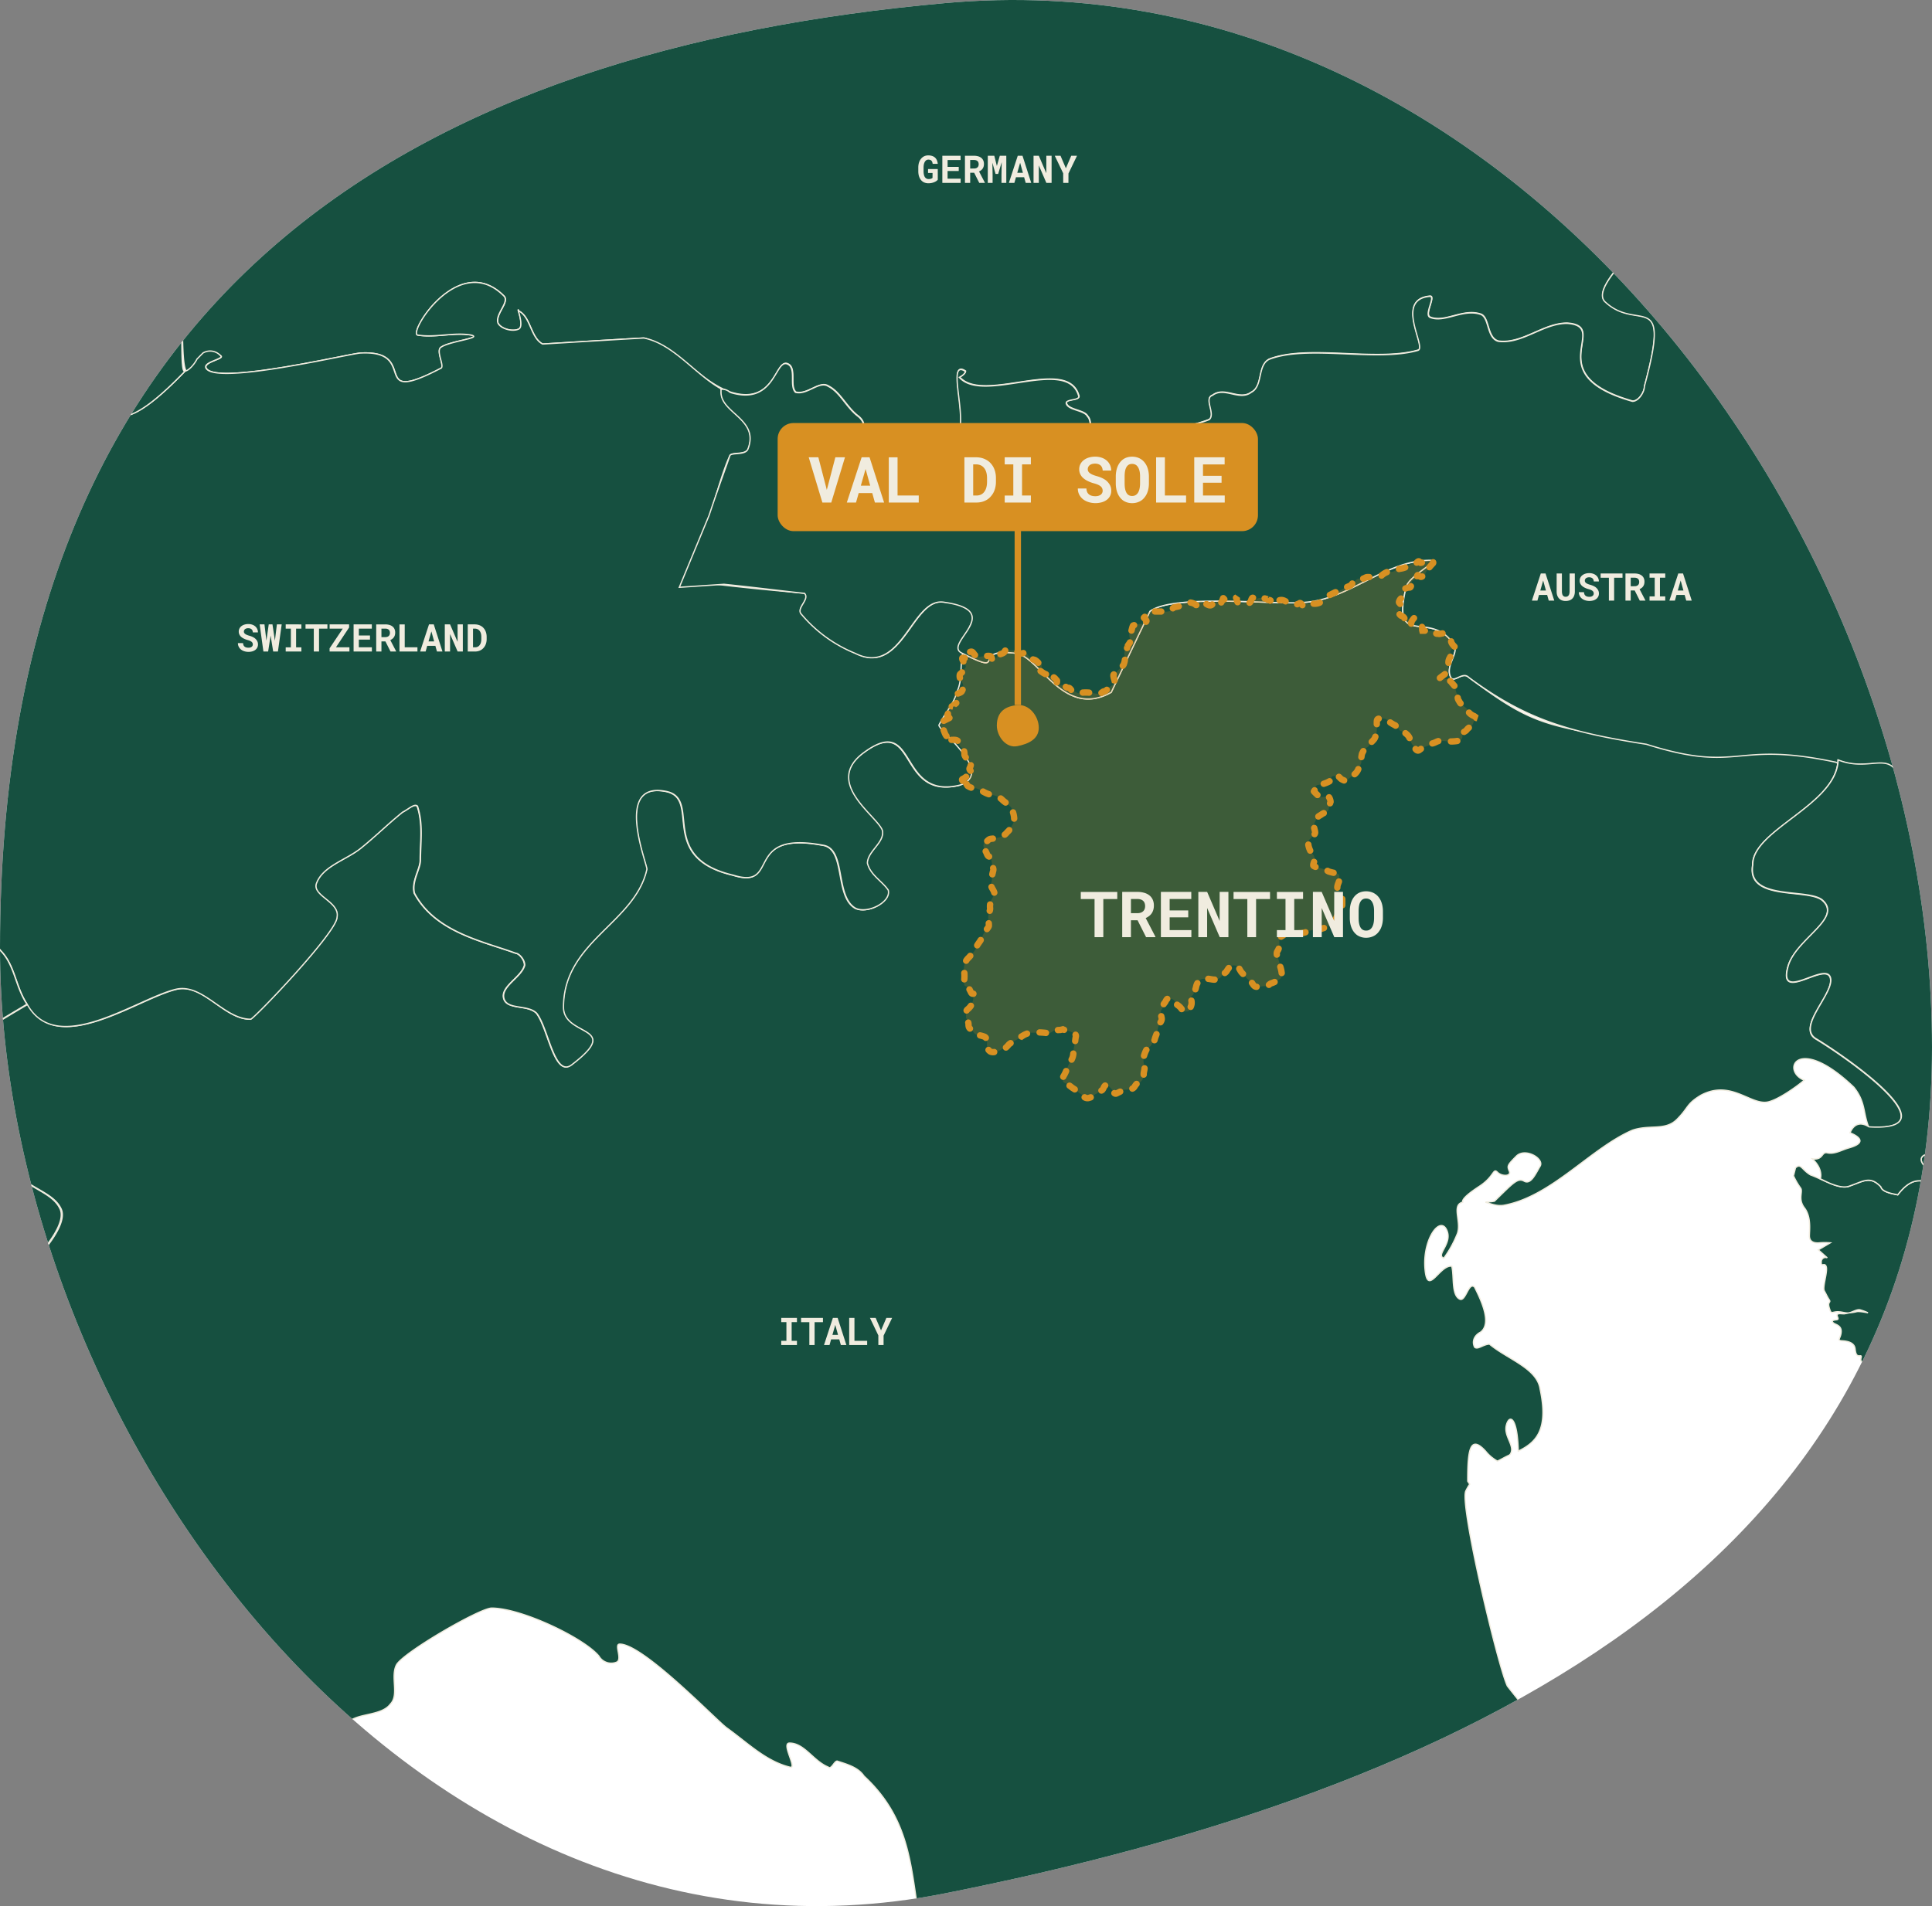<?xml version="1.0" encoding="UTF-8"?>
<svg xmlns="http://www.w3.org/2000/svg" xmlns:xlink="http://www.w3.org/1999/xlink" width="607.154" height="599.172" viewBox="0 0 607.154 599.172">
  <rect x="0" y="0" width="607.154" height="599.172" fill="#808080" stroke="none"/>
  <defs>
    <clipPath id="clip-path">
      <path id="sven-V7WkmXntA8M-unsplash" d="M839.143,506.153c0,164.1-149.165,234.031-310.065,265.975C360.829,805.553,231.989,624.445,231.989,475.041c0-209.852,133.7-282.391,297.088-297.087C704.438,162.19,839.143,342.112,839.143,506.153Z" transform="translate(171.011 -13064.618)" fill="#fff"></path>
    </clipPath>
  </defs>
  <g id="Group_1607" data-name="Group 1607" transform="translate(-403 12887.631)">
    <path id="sven-V7WkmXntA8M-unsplash-2" data-name="sven-V7WkmXntA8M-unsplash" d="M839.143,506.153c0,164.1-149.165,234.031-310.065,265.975C360.829,805.553,231.989,624.445,231.989,475.041c0-209.852,133.7-282.391,297.088-297.087C704.438,162.19,839.143,342.112,839.143,506.153Z" transform="translate(171.011 -13064.618)" fill="#fff"></path>
    <g id="Mask_Group_1464" data-name="Mask Group 1464" clip-path="url(#clip-path)">
      <g id="Group_1588" data-name="Group 1588" transform="translate(-1362.781 -1165.737)">
        <path id="de-2" d="M419.319,195.287c-.21-.08-.355.08-.624.314a7.571,7.571,0,0,0-1.56,2.2c-2.206,4.444-4.894,7.656-8.423,27.656-.221,4.667,1.963,7.917,2.184,5.028s1.145-10.192,2.028-12.414,1.941-1.778,4.368,0,2.7-.173,7.331-1.729,5.508-3.457,3.743-3.457-6.727,1.427-10.918.314-.974-7.091-.312-11.314c.538-3.431,3.93-4.3,4.367-4.714-.993-.25-1.553-1.651-2.184-1.886Zm15.91,17.914c0,6.6.935,14.139,3.743,20.742,1.061,2.137,8.163,10.525,14.35,17.914-2.427,6.889-1.059,7.114-4.367,9.114s-2.707,8.063,2.808,6.285c4.687-1.511,6.094-2.995,8.423-6.914a21.3,21.3,0,0,1,2.184,3.143c-3.03,12.867-17.61,7.871-28.076,12.257.712.878,8.024,1.843,4.679,5.657-.936,1.887-8.423-1.257-7.487.629.742,6.188.989,10.783,16.846,7.228,2.558,2.652,2.211,3.334,3.432,2.514,1.169-.786,3.335-3.366,5.3-5.971.549.107,1.257-.03,1.56.314-6.794,7.993-11.437,8.982-10.295,22a4.835,4.835,0,0,0,4.055.629c2.868-.666,3.813,1.619,6.239,6.285s1.292,6.454-3.12,5.343c-3.99-1-4.522-1.366-6.551,0a54.646,54.646,0,0,0,4.055,11c-1.872,13.207,19.34,7.857,22.149,7.857,17.019,1.83,12.6,17.528,23.4,21.685,2.972,6.993-1.581,14.142,24.645,20.742-25.809-3.927-24.019-10.367-28.7-17.913-9.237-7.735-8.107-17.6-14.662-20.428-8.427-3.773-18.4,4.087-27.764,2.2-3.746,0-8.421,0-11.23-1.886-2.809-.943-3.235-7.8-4.679-6.6-19.772,16.445-13.579,30.758-9.359,43.684-12.857-3.283-18.021-16.778-22.461-5.657-5.864,14.689,8.436,1.44,3.12,19.171-.967,3.224-5.305,5.582-9.983-2.514-1.389-.03-6.023-1.137-5.615-4.4s8-5.31,4.367-11.628c-4.711-8.2-7.484-10.232-6.863-15.085a9.836,9.836,0,0,0-4.679-1.885c-19.395-.607-22.785,1.57-32.132,4.4-4.9-1.334-17.155-2.516-21.837.314-2.71,1.365-6.969,5.594-10.606,11,3.185,3.292,5.086,4.547,3.432,4.714-2.206.221-3.469.423-2.807,2.2.558,1.5-.775.5-3.744-1.257-4.652,8.508-7.643,18.032-3.743,22.942,3.815.588,10.114,2.238,15.286,2.2.663,1.824,4.933,4.188,1.872,10.057,1.873,16.037-14.037,46.194-15.91,52.8-2.809,7.547,3.747,22.628-3.743,22.628-6.555,0-12.163-2.829-18.718-2.829-1.873,0-4.679,0-4.679,1.885-.937,2.83,3.744,5.656,2.807,8.486,0,1.887-4.679-.945-5.615,1.886-8.427,14.15,26.2,8.478,27.14,21.685,3.746,23.583-14.03,27.337-29.012,37.713-8.428,5.66,12.168,6.6,9.359,13.2s-28.073,15.085-34.627,14.142c-6.555,0-10.292-6.6-15.91-8.485-1.873-.944,1.873,4.713,0,5.657-5.618,1.887-11.228-.944-15.91,1.886-1.873.943,0,3.77,0,5.657-.937,1.886-2.808,4.713-1.872,6.6,5.619,10.377,26.21,25.445,17.782,46.2-2.809,6.6-9.357,11.31-12.166,17.913-3.746,7.547,8.424,1.883,7.487,6.6l-17.782,16.028c-1.872,0,.689-4.217-2.12-3.273-8.427,13.887,14.509,4.533,11.479,24.015-.936,3.773-7.486,3.769-8.423,7.543-.937,2.83,12.166,22.627,13.1,23.57,1.873,1.887,7.487-1.883,7.487.943.936,3.773-6.552,7.54-5.615,11.314,1.873,5.659,10.293,4.712,13.1,9.428,13.109,21.7-29.953,19.78-21.525,54.684,4.682,19.81,27.139,22,29.012,24.827C268.65,854.011,231.2,861.534,241.5,880.4c1.873,2.83,7.485,0,10.295,2.829,7.491,4.716,12.161,26.394,21.525,35.827,11.237,12.263-7.5-26.417,20.589-.942,1.873,1.887-1.877,5.656-.936,8.485,1.873,2.83,31.817-9.43,36.5-5.657,2.809,2.83.935,8.484,3.744,11.314,3.745,2.83,59.9,9.424,56.152,16.028-10.3,17.924-29.008,29.22-36.5,44.313-2.809,6.6-3.743,27.339-4.679,33l-13.1,21.685c-1.873,4.717-3.744,9.426-2.808,14.142,0,2.83,3.744,2.827,3.744,4.714-.937,13.207-10.3,25.449-9.359,38.656,0,33.016,3.739,4.71,12.166,11.314.937.944-5.616,1.884-4.679,3.771,2.809,5.66,45.856-4.714,48.665-4.714,18.728-.943,1.859,16.977,25.268,4.714.937-.943-1.873-5.656,0-6.6,2.809-1.887,13.1-2.828,9.359-3.772-5.618-.943-11.227.944-16.845,0-2.809-.943,13.095-26.406,27.14-12.256,1.873,1.887-2.808,5.655-1.872,8.485.936,1.887,4.678,2.829,6.551,1.886s-.936-7.544,0-5.657c3.746,1.886,3.741,8.485,7.487,10.371,0,0,30.883-1.886,31.819-1.886,10.3,2.83,16.84,13.2,27.141,16.971,14.982,4.717,14.036-12.259,18.717-8.485,1.873,1.886,0,6.6,1.872,8.485,3.745.943,7.485-3.772,10.294-1.886,3.746,1.887,5.613,6.6,9.359,9.428,4.682,3.774-1.873,7.541,0,10.371.937,1.887,3.742,2.828,5.615,2.828s4.679-3.772,5.615-2.828c2.809,3.773-7.489,9.426-3.743,13.2,6.555,6.6,24.333-15.083,24.333-18.856,1.873-6.6-3.746-22.63,1.872-18.856,0,.943-1.872,1.885-1.872,1.885,7.491,8.49,33.689-6.606,37.435,5.657.937,1.887-4.68.942-3.744,2.828s5.615,1.885,6.551,3.771c1.872,1.887,0,6.6,1.872,8.486,3.745,1.886,35.563-6.6,36.5-7.542,1.873-1.887-1.869-6.6.936-7.543,3.745-2.83,8.421,1.883,12.166-.942,3.746-1.887,1.87-8.484,5.615-10.371,12.173-4.717,33.685.945,46.794-2.829,2.81-.943-7.493-16.028,3.744-16.971,1.873,0-1.873,5.656,0,6.6,4.682,1.886,10.292-2.834,15.909-.942,2.809.943,1.87,7.542,5.615,8.485,7.491.943,14.034-5.657,21.525-5.657,14.046.944-9.375,16.023,20.589,24.513,1.872,0,3.743-2.827,3.743-4.714,8.427-31.13-1.866-16.966-12.167-26.4-4.682-3.774,8.423-15.085,7.487-16.028,0-.943-22.461-32.056-22.461-32.056.937-15.093,40.55-24.51,48.978-31.113,9.364-7.547,3.742-17.908,5.615-27.342a5.139,5.139,0,0,1,4.679-2.828c19.664,4.717,25.268,10.385,26.2-15.085.937-24.527-39.61-38.65-54.593-49.026-6.555-5.66-7.484-16.024-14.038-22.628-7.062-7.114-15.856.11-21.525-4.4-1.644-1.308,2.28-3.3,1.56-4.714-2.7-5.28-5.848-5.985-9.983-6.285-9.736-25.224-9.336-31.656-22.461-40.227,1.873-10.377,14.04-5.65,11.231-18.857-.936-5.66-7.486-6.913-9.358-7.856-6.622-4.336-12.757-11.106-17.47-17.914,0-2.125-.128-4.222,0-5.657.33-3.667-3.262-5.221-5.615-6.914s-2.76-2.682-3.12-3.771c.48-.361,1.47-.811,2.184-1.257,2.521-1.577-3.251-4.241-.312-6.285,3.758-2.616,6.614,3.227,9.359,6.914,3.746,2.83,3.743,16.03,5.615,12.257,7.492-15.093,11.218-33,34.628-36.77,2.809,0,13.1,8.487,16.846,3.771,2.809-2.83,0-8.484,2.807-10.371,2.809-2.83,8.421,1.883,11.231-.942,5.618-3.773,6.858-15.084,15.286-16.971,2.809-.944,4.678,5.658,6.551,3.771,4.682-3.773,2.8-11.312,7.486-15.085,5.619-4.716,15.906.945,23.4-2.829,1.873-.943,0-5.656,1.872-6.6,11.236-6.6,27.134-7.537,38.371-16.971,3.745-2.83-13.1-6.6-11.231-11.314,1.575-4.47,3.15-8.888,5.3-8.171,2.942.979,4.288,4.582,6.352,4.462s2.347-1.485,3.436-1.555c.693-.052,1.228.971,1.755,1.493a18.115,18.115,0,0,1,2.184.314c7.61,1.778,7.711,2.5,6.991,5.9s-.462,4.863.5,5.1,1.962-.933,3.12-1.572c3.474-1.917,2.344,1.854.312,5.656.181.211.443.424.623.629-.916,4.479,2.769,5.43,6.239,5.971,1.84,1.235,3.687,1.947,5.3,1.571,5.618-.943,5.621-14.112,12.479-36.77,2.672-8.83,6.751-14.387.623-27.028-3.541-7.3-.923-13.6-9.359-19.171-3.746-3.773-12.164-1.883-15.91-7.543-2.809-3.773,8.6-6.315,1.872-14.142-2.287-3.134-6.846-8.215-7.8-13.514-.811-4.51-6.241-3.926-3.431-8.171,12.956-13.438,5.879-14.126,9.359-28.285-.937-1.887-4.679-.941-5.615-3.771-.937-4.717,2.809-11.311,0-16.028-1.873-5.661-8.642-4.207-11.23-12.257-4.214-5.188-.507-10.771,1.248-14.456s3.1-5.474,1.56-14.771c-1.159-6.978-12.113-12.552-20.589-19.8-7.861-6.721-16.845-4.711-18.718-10.371-1.639-4.481,3.429-2.46,2.184-12.885-.581-4.867,6.292-8.394,9.671-12.257,3.574-4.085,5.062-12.1,6.551-17.285s2.886-7.539,2.184-13.2c-1.873-9.433-13.1-36.447-14.974-51.541-1.846.138,1.6-5.983-1.247-6.914s-8.453,4.016-14.35.629c-7.464-4.431-11.671-7.656-14.038-10.057a21.31,21.31,0,0,1,2.5-.629c2.426,0,1.393-3.94,2.5-2.828s-1.671,2.292.312,2.514,4.033-2.752,6.239-4.086,2.893.445,6.863,0a15.878,15.878,0,0,1,6.239.314l-.624-4.4-.936-1.572,2.184-1.571s.409-.068-3.12-2.514-3.274-3.114-9.671-9.114-7.471-4.737-5.927-2.514,4.018,4.431,4.679,7.542-.366,5.419-1.248,4.085a7.658,7.658,0,0,0-2.807-2.2,3.058,3.058,0,0,0-2.5-2.2c-1.985-.222-4.26,1.994-2.5,3.771s2.263,6.854.936,9.743c-.518,1.131-3,2.013-5.616,2.514-2.05-5.946,12.758-5.24-5.927-17.914-6.637-4.5,15.589-6.272,9.359-8.485-7.942-13.719-12.7-12.729-11.542-7.228-7.491-1.887-18.7,1.542-19.965,7.542-4.016-7.723-11.227-12.254-16.846-16.97-2.809-3.773-9.358-1.883-12.167-5.657-3.745-5.66.007-18.857-6.551-18.857a2.2,2.2,0,0,1-1.248-.314c-.113.159-.192.512-.312.629-2.426,2.333-1.922.959-4.679,2.514s-2.257,2.99-2.808,5.657-4.257,2.406-4.367.628-.842-2.736-2.5-2.514-4.292.114-5.616-1.886-.217-1.667-1.872,0A65.809,65.809,0,0,1,720.358,277c-2.647,2.111-2.53-3.368-3.744-1.257s-.068,3.511-2.5,4.4-1.743,2.308-2.184,4.086-2.713.366-4.368,3.143c-.11,1.333,1.1,2.68,3.744,3.457s-1.37.686-4.679-.314-.659-1.752-1.872-4.085.328-1.974,1.872-4.086,1.137-.791,1.248-3.457-.114-2.438,1.872-3.771,4.673-.239,8.423-1.572.4-.423,2.5-2.2,2.473-.832,4.679-.943,1.538-1.257,3.744-1.257,3.482.666,6.239,0a39.528,39.528,0,0,1,7.8-.942c.7-.053,1.231-1.072,1.872-2.514a6.568,6.568,0,0,0-1.56,0c-11.9-.441-28.387-5.029-30.26-3.143-5.618,6.6-6.548,16.968-12.166,23.571a97.5,97.5,0,0,0-13.726,12.571c-.937.943-15.529,6.126-19.342,6.6-9.314,1.157-11.533-.2-14.662.628-8.427,4.717-11.228,28.283-15.91,31.113-10.232-13.406-7.422,5.468-19.653-14.142-7.491,0-12.786,8.172-20.277,7.228-1.733-1.643,2.485-6.014-7.175-5.657-3.543.131-2.539-8.75,3.12-9.742,7.3-1.281,11.977-8.842,18.405-14.457-.379-13.674-2.166-18.818,1.56-24.2-3.865.324-4.627,2.516-9.047.942-4.5-1.6-14.872,9.187-16.222,9.742-6.887-2.113-26.513-16.971-32.131-16.028-6.555.943-13.1,15.4-13.1,15.4s4.68-12.254,3.743-17.913c-.937-8.49-17.445,1.586-24.333.314-5.069-6.717,6.765,2.031,12.167-10.685,1.873-4.716,2.809-10.368,0-15.085-.937-1.886-5.615,1.887-6.551,0-1.873-.943,1.87-3.142,3.744-4.085,0,0,1.872.943,1.872,0,0-2.83-.935-6.6-3.744-8.485-2.341-1.415-3.269-2.192-7.8,0-2.769-4.243-6.817-6.742-10.607-6.286a15.29,15.29,0,0,1-8.735-5.971c-3.746.943-5.613,5.655-9.358,8.485-1.873.943-1.877,0-.936-2.829-12.173-1.887-24.326-8.484-36.5-10.371-2.809,0-14.035.943-20.589,0Zm-6.239,16.656c-5.515.223-12.705,3.358-8.735,6.914,6.176,2.667,8.492,3.962,10.919.629S434.5,229.634,428.99,229.857ZM776.2,234.57c-4.412.666-8.492-.006-10.919,3.771s-2.741,6.438-.312,3.771,5.987-2.673,3.119,3.771-1,4.514,1.872,2.514,3.082-2.438,3.744-3.771.914-.114,3.119,1.886,3.409,3.549,5.615,3.771,2.184-.45,2.184,3.772.555,4.139-1.871,5.028-3.3.782-3.744-1.886.921-2.215-.623-3.771.335-1.65-1.872-.314-2.753,1.616-1.871-2.829-.472-4.056-3.12-.942-.714,2.085-.936,4.085.114.3-1.871-1.257-5.593.222-7.8,0S760.6,253,760.6,255s1.576,1.571,3.119,1.571,2.533-.08,1.872,1.257-.83,1.127.936,1.572,2.83-1.187.623,1.257-4.695,3.473-6.239,5.029.51,1.886,2.5,1.886,1.393.292,2.5,2.514,3.032,3.772-.936,3.772-5.889-1.54-6.551,1.571.952,4.73,2.5,6.285c7.72,6.667,8.933,6.86,10.919,5.971s.677-1.149,1.56.629,3.28,4.162,5.927,2.828-3.347-5.022.623-8.8,9.938-8.025,14.35-6.914,6.17,3.657,3.744,5.657,3.576,5.206,4.679.314,2.631-4.67-1.56-9.114-8.18-1.52-10.606-9.743,5.577-3.7,6.239-10.371-3.365-6.768-9.983-5.657-10.7.9-10.918-3.771.2-3.066,2.184-4.4,2.54-4.438-1.871-3.771ZM439.6,254.684c-1.131-.06-3.555.848-6.864,2.514-1.985,1.333-1.8,1.381.623,4.714s4.255.581,6.239-4.086c.993-2.333,1.131-3.087,0-3.143Zm171.577,3.143c-5.4,1.237-6.387,9.324-5.615,10.685.883,1.556,1.613.905,2.5,1.571,4.191-1.556,4.276-1.943,4.055.942s1.592,6.53,4.68,4.086,4.84-2.46,7.486-1.571,5.493,2.321,2.184-3.457-5.069-11.145-12.79-12.257a6.634,6.634,0,0,0-2.5,0Zm150.987.942c-1.623.177-3.209,2.066-4.367,4.4-1.544,3.111,2.01.965,6.863-1.257.441-.889,1.268-.958-.936-2.514a2.345,2.345,0,0,0-1.56-.628ZM643.3,320.367c-.208-.111-.733.06-1.56.314-3.309,1-10.317,2.508-8.111,6.286s3.413,4.056,3.743.942,1.158-4.127.936-1.571-.262,8.039,2.5-.629c1.406-3.083,3.121-5.009,2.5-5.343Zm-354.471,48.5c8.382-2,13.235-1.556,9.706.445s-2.647,5.556-5.956,4.444S286.848,370.2,288.833,368.865Zm16.985-8c15-.889,21.176.889,10.809,1.111S299.2,361.976,305.819,360.865Zm25.147-2.667c7.5-.889,10.147-2.667-.883-2.667S324.789,358.865,330.966,358.2Zm12.353-3.778c2.647,1.556,3.75,4.222.883,3.111S340.452,353.754,343.319,354.421Zm8.161-1.778c8.162,0,10.588,2.222,4.191,2s-4.853.221-5.294,1.556-4.191.889-3.088-1.556S348.392,352.865,351.48,352.643Zm16.544,0c4.632-1.111,5.955-1.556,1.323-1.778s-5.735-.444-5.735,1.111,1.985.445,4.412.666Z" transform="translate(1496.434 -12726.088)" fill="#165040" stroke="#f0ecdf" stroke-width="0.401"></path>
        <path id="it-4" d="M698.982,326.441c-14.046,0-25.269,12.256-39.314,13.2-8.427.943-41.184-2.832-48.675,2.828l-12.169,25.456c-14.982,8.49-22.463-11.313-29.954-12.257-14.981-1.887-1.867,7.546-16.849,0-.936,3.773,0,8.483-1.872,12.257-.937,3.773-3.743,6.6-5.616,10.371,0,1.887,17.789,15.083,6.552,18.856-19.664,4.717-13.1-22.634-29.954-10.371-13.109,9.433,3.744,19.8,5.617,24.513.937,3.773-4.68,6.6-4.68,10.371.937,3.774,4.68,5.656,6.552,8.486.937,3.773-6.551,7.544-10.3,5.657-6.555-3.773-2.805-18.855-10.3-19.8-25.283-4.717-13.1,14.145-28.082,9.428-24.346-5.66-9.356-24.512-21.529-26.4-15.919-2.83-5.617,22.627-5.617,24.513-3.745,16.98-26.21,22.617-26.21,43.37,0,9.433,18.727,5.65,2.808,17.913-5.618,4.717-7.487-11.312-11.232-16.028-2.81-2.83-9.36-.941-10.3-4.714s5.616-6.6,6.552-10.371c0-1.887-1.872-3.771-2.808-3.771-10.3-3.773-25.271-6.593-31.826-18.857-.937-3.773,1.872-7.541,1.872-10.371,0-5.66.936-11.311-.936-16.971-.937-.943-2.808.942-4.68,1.886-4.682,3.773-8.423,7.54-13.1,11.314s-12.168,5.654-14.041,11.314c-.937,3.773,7.488,5.654,6.552,10.371,0,4.716-26.209,32.056-27.146,32.056-8.427,0-14.662-11.315-23.089-9.428-12.173,2.83-37.439,21.693-46.8,4.714-43.074,25.47-18.726,14.13-5.616,36.77,1.872,3.774-1.873,10.369.936,14.142,2.809,6.6,12.167,7.539,14.977,13.2,4.682,8.49-25.272,33.313-29.954,34.256-2.809.943-4.679-4.714-7.488-4.714-4.682.943-13.1.94-13.1,5.657-1.873,15.093,29.016,27.338,33.7,34.884,2.809,5.66,3.744,13.2,3.744,20.743-.937,2.83-9.36-1.887-10.3.942-.937,1.886,1.872,3.771.936,4.714-2.809,4.716-7.487,7.541-11.233,11.313-2.809,5.66,6.552,8.484,7.488,11.314,0,1.887-4.68,1.885-4.68,3.771-.937,13.207,23.4,31.112,33.7,33.942,5.618,1.886,12.167-.943,17.785-.943,5.618-.943,12.167-4.715,16.849-1.885,14.046,10.376-17.787,32.046-13.1,49.026,14.046-1.887,35.254-.937,47.427-13.2,7.491-6.6,12.167-21.681,18.721-28.285,2.809-2.83,10.3-1.884,13.1-5.657,2.809-2.83,0-8.483,1.872-12.257S400.379,655.8,404.125,655.8c9.364,0,29.016,9.425,33.7,15.086a4.484,4.484,0,0,0,5.616,1.885c1.872-.943-.936-5.656.936-5.656,7.491,0,30.889,24.512,33.7,26.4,6.554,4.716,12.166,10.37,19.657,12.256,2.809.944-2.809-7.542,0-7.542,4.682,0,7.487,5.656,12.169,7.542.936.944,1.872-1.885,2.808-1.885,2.809.943,6.552,1.884,8.424,4.714,23.41,21.7,9.354,47.126,29.018,75.426,10.3,16.037,13.106,22.618,10.3,41.484,0,5.66-7.49,14.141-2.808,16.028,7.491,2.83,16.847-2.831,22.465,1.886,4.682,2.83-3.745,10.369-.935,14.142,3.745,5.66,13.1,2.827,17.785,6.6,3.745,2.83,3.743,8.483,6.552,12.257,1.873,1.887,5.616,0,7.489,1.886,2.809,2.83,14.043,15.081,8.425,22.628a24.237,24.237,0,0,1-4.057,2.515,7.9,7.9,0,0,0-1.872,0c-.556.238-.453.6,0,1.257-1.065.762-1.707,1.522-.624,1.886,1.119.451,2.052.617,3.12.942,3.346,3.3,7.275,6.609,7.488,1.885.006-.118-.007-.2,0-.314,12.881,1.34,23.009-3.179,37.13,8.8,10.3,8.49,10.293,24.509,20.593,33,1.873.943,5.616-1.887,7.489-.942,6.554,3.773,13.1,7.54,18.721,12.256,13.109,10.377,0,7.533,11.232,24.513,5.619,6.6,15.91,7.539,22.465,13.2l14.041,19.8c5.619,3.773,22.775,1.883,29.331,7.542,5.618,5.66,4.677,17.912,13.1,19.8,7.491,1.887,14.038-9.427,22.466-11.313,9.364-.944,16.846,9.426,25.273,11.313s-11.242-16.033,14.041-6.6c9.364,3.774,29.017,33.936,32.762,45.256.936,2.83-1.873,7.542.936,8.485,36.519,4.716,3.732-20.755,37.442,3.772,9.364,6.6-11.233,21.684-8.424,22.627,26.219,9.433,29.946-33.958,52.419-2.828,3.745,5.66,9.36,12.567,10.3,20.113s-10.3,14.139-6.552,20.742,14.975,3.771,20.593,6.6,10.3,7.54,14.041,11.313c.936,1.887-.937,4.714,0,4.714,28.091-1.886,36.5-19.818,50.547,16.028,11.236,28.3-6.558,13.186,10.3,38.656,1.872,1.886,5.615,1.885,6.552,3.771a67.94,67.94,0,0,1,11.233,19.8c5.618,12.263,1.869,28.279,9.361,39.6,7.491,10.376,26.215,13.19,10.3,32.055-6.554,9.434-29.016-.007-32.762,16.971-.936,5.66,8.424,8.483,9.361,14.142.937,4.717-2.808,8.484-3.744,13.2s-.936,10.368-3.744,14.142c-4.682,4.717-14.04,3.768-17.785,9.428-4.353,7.189,2.254,6.935-.936,16.656-1.3,3.962,2.914,4.892,2.808,11.314-.089,5.163,7.955,9.665,10.3,10.371,46.819,13.206,32.754-32.674,55.227-52.484,9.364-7.547,18.72-3.764,21.529-17.914,3.746-16.98-12.173-31.1,0-45.255,16.855-19.81,54.291-12.246,55.227-32.057,1.873-33.959-10.3-9.413-11.233-35.827,0-3.773,5.617-7.541,3.744-10.371-1.872-3.773-7.487-1.884-11.232-3.771-10.3-4.717-17.781-16.026-29.018-19.8-10.3-2.83-13.1,7.549-22.465-3.771-15.919-20.753,2.807-19.79,6.552-37.713.937-3.773-3.745-6.6-3.745-9.428,0-1.887,23.4-49.34,25.274-52.17,17.791-18.866,28.075,2.826,46.8,9.429,14.046,4.717,41.183-6.606,49.611,4.714,14.982,19.81,2.8,37.079,31.826,48.4,5.618,2.83,12.167,5.659,15.913,2.829,3.745-1.887.935-20.74,2.808-25.456,2.809-8.49,11.234-4.707,7.488-16.971-9.363-33.016-39.31-30.476-50.547-46.512-2.809-2.83.938-9.427-2.807-12.257-9.364-7.547-40.247-12.254-51.484-16.971-14.046-4.717-18.717-15.082-30.889-21.685-34.646-17.923-81.425-16.016-115.135-38.656-35.583-24.526,34.642-33.927,11.233-60.34-8.427-9.434-22.463.943-29.018,1.886-29.964,4.717-77.684,13.214-102.966-13.2-1.873-1.887.937-7.542-1.872-9.428-4.682-4.717-13.1-5.655-18.721-9.428-16.855-13.206-42.743-31.731-53.043-51.541-10.3-18.866-28.389-95.847-41.5-107.167-12.173-10.377-3.278,4.761-16.537-2.514-12.952-7.107-47.035-40.406-54.6-40.856-8.665-.515-16.636-3.86-37.754-30.8-2.809-5.66-14.978-56.567-13.1-61.283a17.715,17.715,0,0,1,1.248-2.2,9.37,9.37,0,0,1-.623-.943c0-8.944.475-15.077,5.616-9.428A12.81,12.81,0,0,0,720.2,609.6c1.293-.585,2.466-1.358,3.744-1.886.079-.12.234-.19.312-.314,1.636-2.589-2.183-5.583-1.248-9.114.923-3.49,3.465-2.748,3.744,8.171,5.531-2.707,9.609-6.581,6.864-19.485-.936-6.6-10.295-9.425-15.913-14.142-1.873,0-3.744,1.886-4.68.942-.937-1.886,0-3.771,1.872-4.714,3.746-2.83,0-10.369-1.872-14.142-1.873-1.887-2.808,4.714-4.68,3.771-2.668-1.344-1.676-7.141-2.5-10.371-.141.007-.133,0-.312,0-3.739,0-7.412,9.808-8.113.628s4.761-16.65,6.864-11.942c1.9,4.257-3.624,7.787-.936,8.8a33.948,33.948,0,0,0,4.056-7.228c1.873-3.773-1.873-9.428,1.872-10.371-.342-1.138,2.734-3.345,5.3-5.028,4.674-3.06,4.214-5.812,5.616-4.4s4.445,1.333,3.744-.314-.62-1.889,2.185-4.714,8.891.789,7.488,3.143-2.889,5.891-4.992,4.714-3.518.636-9.36,6.285c-1.375.285-1.754.146-2.808.314,1.948.641,3.9,1.351,5.928.942,14.982-2.83,27.141-17.91,40.251-23.57,5.618-1.887,10.3.317,14.041-3.457s2.807-4.713,7.489-7.543c9.207-4.873,15.259,2.8,20.593,2.2,3.233-.365,9.907-5.186,11.856-6.914-7.4-2.993-2.19-14.78,15.6,2.2,3.745,4.716,2.809,7.854,4.68,12.571,27.038,1.664-7.173-22-16.537-27.656-6.555-3.774,6.241-14.769,4.368-19.485s-16.85,8.492-13.1-3.771c2.809-8.49,17.163-14.768,10.608-20.428-4.682-3.773-23.714.322-21.841-11-.289-10.994,26.387-18.856,26.833-33a17.03,17.03,0,0,0,3.433.943c-.731-.531-1.444-1.071-2.185-1.571-23.409-1.887-47.106-3.77-70.516-6.6-24.346-3.773-29.012-5.65-46.8-18.856-1.873-1.887-4.68,1.886-5.616,0-1.873-3.773,2.809-7.541.936-10.371-7.491-11.32-19.659,1.9-14.977-17.914.936-3.774,11.234-8.486,7.488-8.486Zm35.882,380.9c.495.08.587,1.164,1.248,2.829,1.322,3.329,3.141,7.061-2.808,10.057-5.288-3-6.2,1.185-6.865-3.143s2.312-5.194,5.617-7.857c1.652-1.331,2.313-1.966,2.808-1.886ZM552.957,849.393c-1.467-.023-3.033,2.233-4.056,5.028-1.636,4.472-3.747,3.375-5.616,1.257s-4.68-.624-4.68,2.2-7.027-3.06-12.169,0-1.785,8.251,4.992,9.428,5.306-2.355,6.24-.943,3.2-3.454,5.3-1.571.862-.71,3.432-1.886-.619,5.578,3.12,5.343,4.836,2.589,4.368,0-4.987-5.657-1.248-5.657,2.808-2.368,2.808-10.371c-.877-2.118-1.616-2.816-2.5-2.828ZM739.545,964.1a1.886,1.886,0,0,1,0,3.771c-1,0-1.56-.876-1.56-1.886S738.54,964.1,739.545,964.1ZM442.5,1048.956c-8.427,10.376-59.9,52.8-73.948,51.854-16.854,0-23.4-19.8-24.337-18.856-2.809,2.83,1.872,6.6.936,10.371-.937,6.6-7.488,11.31-8.424,17.913-2.809,47.166,4.676,6.593,15.913,18.857,5.618,6.6,19.659,53.107,15.913,62.541-1.873,3.773-7.487,2.827-9.36,5.656-.937.944,2.808.943,2.808,1.887,0,4.717-4.681,10.368-1.872,15.085,2.809,3.774,13.1-.946,14.041,3.771,1.873,5.66-8.424,8.482-9.361,14.142-1.873,6.6,1.873,12.254.936,18.856-2.809,16.038-15.915,28.275-10.3,47.141,1.873,5.661,11.233,9.425,11.233,16.028a4.265,4.265,0,0,1,2.808,0c17.792,7.547-4.693,42.437,31.826,25.456,26.219-12.264,11.231-8.474,16.849-30.17.937-4.717,5.616-6.6,6.553-10.371,0-2.83-9.362-6.6-6.553-6.6,15.919-.945,32.758,12.254,45.867,16.971,1.873.946.935,5.658,1.872,3.771,17.791-31.13,14.04-74.466,16.849-105.6,0-4.717,4.681-8.483,4.681-12.256-1.873-10.377-15.915-10.365-11.233-22.628,4.682-13.206,21.53-18.848,20.593-34.884-1.873-45.28-10.295,2.532-15.913-31.428,0-2.83,6.553-3.77,4.68-5.657-4.682-5.66-17.785-3.768-19.657-10.371s14.04-4.711,14.977-10.371c5.618-20.753-35.569-17.907-38.378-31.113ZM366.683,1314.2c-2.514.654-5.038,2.9-7.8,4.4C362.277,1317.778,366.215,1316.561,366.683,1314.2ZM875.9,1100.5c-1.627.92-1.8,4.542-.312,6.914,1.983,3.162,8.663.943,9.985-1.885s-1.54-2.551-7.489-4.715C877.173,1100.437,876.439,1100.19,875.9,1100.5ZM358.258,1318.6c-3.07.692-5.489,1.257-3.744,1.257A8.635,8.635,0,0,0,358.258,1318.6Zm622.789,41.484c-2.968.28-4.7,1.9-1.561,4.4,3.971,2.446,9.092-3.2,4.68-4.085a10.821,10.821,0,0,0-3.12-.314Zm9.048,7.857c-1.592.156-2.955,1.012-3.12,2.514-1.985,7.111,3.007,3.25,4.993,5.029s2.114-7.1-.312-7.543a5,5,0,0,0-1.56,0ZM992.9,1380.2c-.855.391-.81,1.588.623,3.143,3.309,2.667,7.274,1.541,3.744-1.571-1.765-1.556-3.514-1.96-4.368-1.572Zm57.411,11.315c-4.74,0-12.321,9.112-24.962,11.942-2.809.945-.311-9.43-3.12-6.6-7.491,7.546,4.886,3.191-11.857,17.913-8.5,1.388-1.26-3.884-14.041-2.2-3.981-6.533-5.756-5.922-20.9.629-12.173,6.6.186,10.882-31.826,17.6-11.339,2.38-33.04,5.2-37.442,1.257,0,0-23.713,10.685-24.649,10.685-6.555,0-15.6-4.085-21.217-7.857-1.872-.945-2.183-7.856-4.992-8.8-6.446,3.224-4.323,4.993-12.481,3.771-5.4-15.719-6.948-9.66-8.425-14.771-12.853,9.945-9.14,4.263-18.721,3.771-7.794-.4,4.827,14.936-19.033,22.628-8.427.945-13.728-14.455-15.6-17.285-9.922-6.5,6.48,9.508-9.672,8.171,3.765,8.9-6.552,3.456-9.361,7.229s-2.969,9.219-5.616,14.771c-3.309,7.052,2.373,9.458-1.872,15.4-4.191,2.608-3.087,3.141,0,6.914,4.606,3.221.97,7.373,5.617,10.686,5.838,4.162,8.8-1.511,14.041,11.628,8.427,3.773,17.782-4.715,26.21-2.829,10.3,2.83,3.046,1.847,11.233,7.857s7.558-7.656,41.187,22.313c4.681,1.887,9.359-.945,13.1,1.886,4.682,1.886,12.479,10.684,16.225,13.514,10.088,1.887,15.03,3.3,18.721,6.914,5.492,6.658,17.467-8.176,34.322,2.2,24.305,16.657,14.774,22.4,24.026,31.113,27.763,3.153,14.007,14.21,39.626,5.657,17.791-.945,18.456,8.226,24.961,6.286,5.235-1.562-3.432-10.054-2.5-15.714.937-4.717,1.871-10.369,4.68-15.085s7.487-7.542,12.169-10.372c1.873-1.886,5.617-.946,4.68-2.828-2.809-7.547-6.423.956-8.736-10.371-3.363-3.941-7.489-10.056-7.489-11.942,2.809-6.6,0-1.884,4.68-4.714,2.53-6.663-9.983-2.2-13.728-7.857-10.417-31.493,7.116-27.291,5.616-54.055,19.676-32.542,31.356-63.324,37.442-66.626-3.745-2.595-5.556-.191-10.3-2.829ZM738.921,1447.14c.919,4.629,2.941,4.047,3.12,1.885Zm3.12,1.885,1.872,1.257c-.933-1.184-1.39-1.77-1.872-2.514A2.887,2.887,0,0,1,742.041,1449.026Zm-2.5,5.657c-3.309.885-4.7,2.584-2.5,5.029,3.529,2.222,3.061-1.871,5.928-.315s-.123-5.6-3.432-4.714Z" transform="translate(1516.168 -11872.199)" fill="#165040" stroke="#f0ecdf" stroke-width="0.401"></path>
        <path id="hr-2" d="M535.563,332.246c-1.858-.656-11.8,6.7-11.345,8.782.81,3.748,2.763,6.318,3.964,9.374,2.116.543,2.53,2.431,2.184,4.4a11.647,11.647,0,0,1-3.12,0,6.016,6.016,0,0,1-2.808-.942c-.476,2.524-3.632,1.61-4.368.944-1.434-1.556-1.758-3.089-3.743-2.2s-6.608.534-7.3,2.041,3.519,5.038,2.305,5.815c-21.02,15.881-19.887,9.848-21.945,11.967-2.23,2.294,1.084,3.22-3.011,7.518-.883-.666.113-1.571-1.872-1.571s-5.319-.889-6.863,0c-1.531,3.505-2.895,6.609-4.68,10.057-.44.334,1.469.311,1.248,2.2,1.113,6.027,5.174,6.181,9.983,8.8.66,1.112-.624,4.194-.624,5.971,1.11,4.527.03,7.977-.623,12.257-.22.445-1.527,2.752-.312,4.085s4.389,2.7,2.183,3.143-4.349,1.829-4.679,2.828c-1.346-1.044-7.031-2.454-7.176-2.514-.22,1.555-1.771.636-1.771.636s-1.474,4.226-2.908,3.448-2.569-.594-3.12.628,1.415,2.717.311,2.829-3.661-.375-8.734,2.514a26.235,26.235,0,0,0-8.111,6.6c.992,4.785,1.663,3.973,4.585,6.526-.03-7.514,5.407-1.247,7.9,3.216-2.224,3.537-3.927-1.062-4.991.314.148,1.592-2.041,2.227-3.745,4.085-1.49,7.507,1.691,15.751,8.694,15.246,1.929-.14-2.835,4.979-5.262,4.868-4.643-2.769-7.586.683-7.8,2.515-2.048.848-5.973,1.147-6.551,1.258-6.3-7.022-21.228-13.2-21.525-8.171-.171,2.9,1.4,3.787-3.12,5.343-3.745,1.949-5.782-3.513-17.276-7.605-1.087-.908,2.752-3.672-.818-6.223-2.868-2-6.551-2.511-6.551-4.4s2.548-4.642-.321-6.064c-3.948-1.957-5.312,6.734-7.479,9.206-2.92,3.091.162,2.132-.936,6.914-4.134,6.274-9.091,7.753-14.35,11-4.416-1.186-3.565-3.735-7.764-3.664-2.871.052-2.219,4.294-2.219,4.294-5.865.159-9.668-1.165-15.286-3.143-2.537-3.658-10.9-1.486-3.119,3.771-.676,6.787-3.84-1.609-10.607,7.228-2.206-.444-4.862-.958-5.3-2.514-3.338-3.529-5.367-1.792-9.671-.314-3.184,1.459-8.269-1.938-12.478-3.456-2.758-1.667-3-3.78-4.679-2.2l-.624,2.513a23.012,23.012,0,0,0,2.184,3.771c.936,1.1-.936,3.457,1.248,6.286s1.56,7.071,1.56,8.8,1.248,2.357,3.119,2.2a20.979,20.979,0,0,1,3.432,0l-3.744,2.2,2.807,2.514a1.323,1.323,0,0,0-1.871,1.257c-.155,1.886,1.092,0,1.56,1.571s-1.248,6.443-.623,7.543.936,1.886,1.56,2.828-.623.472,0,2.514.624,1.415,2.183,1.257,2.953.537,4.055.314,2.439-1.166,3.432-.942a15.275,15.275,0,0,1,2.5.942s-2.971-.646-3.743-.314a13.966,13.966,0,0,1-2.184.314,12.623,12.623,0,0,1-1.559.314c-1.1,0-1.963-.241-2.184.314s.9,1.46-.312,1.571-1.488.388-.936.942,2.606.718,2.5,2.829-1.562,2.717.311,2.828,3.835.624,4.056,2.514.567,2.311,1.56,2.2-.369,1.33.623,1.886,2.017,2.4,3.12,2.514,4.22,3.231,4.991,5.343,2.442,4.028,1.56,5.028-.773,1.848,0,2.514,1.3.353,2.184-.314,1.6-.168.936.942-1.575,1.76-3.12.314l-1.564-1.256s-.459,1.645.312,2.2,2.568.5,3.119.942-.022,1.847.312,2.514.819.471.936,0c.089-.382.281-.968.311-1.257v1.571l1.248.314h-.936a1.066,1.066,0,0,0,.312.942,3.772,3.772,0,0,0,1.248.628v.314s-.274.707.312.942.74.038,1.248-.314.584-.471,1.248-.314,1.327.432.936.943-.156,1.571,0,2.514.43,1.06,1.248,1.257.623,0,.623,0l-.936-.942a.28.28,0,0,0,.312-.314c0-.353-.39-.825-.312-1.257s.624-.038.624-.943.156-1.139-.624-1.886-.975-1.3-.624-1.571,1.911.394,2.5,1.257-.156,1.61,1.872,1.571a17.831,17.831,0,0,0,4.056-.628l-1.56-1.886-.936.314-.311-.314,1.248-1.257a1.784,1.784,0,0,1-.936-1.257c-.116-.864,1.053-1.572,1.248-2.2s-1.055-1.847-.312-2.515a1.459,1.459,0,0,0,.623-1.257l-.936-.314v-.314l1.248.314a5.5,5.5,0,0,0,1.56-1.572,6.612,6.612,0,0,0,0-2.828l.936.942s.506.235.623-.629.74-1.767.312-2.2l-1.559-1.571,1.872.628a1.353,1.353,0,0,0,.312-.942,5.736,5.736,0,0,1,.936-2.514c.273-.667.741-1.65,0-2.2a15.551,15.551,0,0,0-2.5-.942c-.546-.314.311-1.179.311-1.886s-.935-.864-.935-1.571.662-1.06.623-1.885c.038.157.312.131.312.314,0,1.218-.467,1.689,0,2.2s1.366.982.936,1.571-.389.982.311.942a7.422,7.422,0,0,0,1.56-.314,1.437,1.437,0,0,0,0,1.257c.311.746.391,1.532.935,1.886s.624.313.624.313a2.563,2.563,0,0,0-1.56.943,4.458,4.458,0,0,0-.624,2.513,1.168,1.168,0,0,0,.311.943,11.813,11.813,0,0,1,.624-1.571,4.791,4.791,0,0,1,1.872-1.885c.623-.394.9-.786,1.248-.314.175.236.464.692.624.943.1.007.176.187.312,0,.546-.746.937-1.375,1.248-.629s.08,1.69.623.942,2.027-2.318,1.872-3.457-.156-3.26-.936-4.714-1.872-3.771-1.872-3.771l1.248.942a1.947,1.947,0,0,1,0-1.257c.352-.786-.352-.316-.624-1.257s-.311-1.886.312-1.257.974.472,1.56-.629,2.027-3.85,1.871-4.4-1.871-1.886-1.871-1.886,2.027,1.415,2.183,1.571.974-.355,1.248-1.257a31.936,31.936,0,0,1,.623-3.457,24.469,24.469,0,0,0,1.247-4.085,11.551,11.551,0,0,1,.624-4.714c.974-3.064.952-6.226,1.559-8.171a43.272,43.272,0,0,1,2.5-5.971,8.082,8.082,0,0,1,1.56-2.2,6.238,6.238,0,0,0,3.119,1.257,26.148,26.148,0,0,1,4.992,1.258c1.213.334,3.319.405,4.367,1.571s2.842,1.995,4.056,2.829a9.112,9.112,0,0,0,3.744.942v-1.257s-.642-.645-1.248-1.257-1.214-1.333.935,0,3.287,2.2,2.184,2.2-.973-.5-1.248,0a2.314,2.314,0,0,0,.623,2.514c.883.945,3.78,2.6,4.055,3.772s1.427.865,3.743,3.142,4.788,3.658,5.615,4.714.842,1.792,2.5,2.514a52.1,52.1,0,0,0,4.991,1.572c1.709.555,2.016,1.757,3.119,1.257s.605-.081.936,1.257.513.791,1.56,3.457,2.091,4.73,2.808,6.286,1.248,2.253,1.248,3.142,2.661,1.178,2.5,4.4-1.5,7.651-1.56,9.428-.826,2.7-.936,4.086a41.429,41.429,0,0,0,.936,9.114c.718,2.889,1.67,4.693,1.56,5.971s-1.82,1.641,0,4.085,3.246,5.266,4.679,6.6,2.751,4.73,3.744,6.286,3.849,3.009,6.551,5.342,6.565,7.244,9.047,8.8,7.85,6.392,10.607,9.114,7.537,5.563,10.295,6.285,4.806,1.569,6.239,3.457,2.991,1.311,3.431,2.2,1.925.646,2.808.314,3.12,2.514,3.12,2.514-4.254.353-6.239-.314-3.265-.981-4.368-.314-7.339-1.7-8.111-3.143-1.005-1.809-3.431-3.143c-.921-.506-.77-.132-1.248-.314.052-.261-.546-.942-2.5-2.514-7.8-6.286-12.478-12.886-16.534-14.457s-1.872,3.142-5.927,0-9.982-7.228-5.927-5.971,16.533,9.114,10.294,2.828-12.166-13.828-14.974-13.828.623,7.229-6.863,0-12.79-13.513-4.056-.628,11.855,14.771,18.405,20.113c7.175,7.542,11.543,5.657,10.919,8.8s-.623,7.228,3.743,8.486-.936-2.515,2.5-1.886,9.671,2.514,6.551-.943c-1.478-1.636.713-.9,2.5-.314a2.26,2.26,0,0,0,.936,2.2c1.434,1,3.542,1.736,3.432,2.514s-2.625.052-2.184.942,2.644,3.438,1.872,3.771-4.7-1.254-6.239-3.143c-1.526-1.884-2.178-1.885-2.178-1.885l.312,1.571-1.56-1.257-.311,1.571s1.761,1,1.872,1.886-.053,2.441-.936,1.885-1.248-.314-1.248-.314l.312,1.257-4.055-4.4s-.384-.241-.936.314a18.167,18.167,0,0,0-1.56,2.2,1.953,1.953,0,0,1,1.56.942c.441.889,1.081.775,2.183,1.885s.624,1.181.624,2.514.459,1.978-.312,2.2-.589.349.623,1.572,4.478,2.917,4.368,5.028,1.872,1.644,1.872,2.2a4.486,4.486,0,0,0,3.119,2.829c1.654.222,1.853,1.7,2.184,3.143s1.081,1.571,2.184,1.571-.278,2.088.936,2.2a8.269,8.269,0,0,1,5.615,4.086c1.544,2.778,6.091,4.546,6.863,5.657s0,2.66,1.872,3.771,5.045,1.2,5.927,2.2.62,2.142,2.5,3.143c.624.333,1.8,1.046,2.808,1.571a8.454,8.454,0,0,0,1.56.943c.089.052.221-.052.312,0a5.074,5.074,0,0,0,1.872.629c1.608.125,3.63,1.488,4.991,3.143a1.5,1.5,0,0,1,.312.314c.106.155-.052.191,0,.314.135.188.158.474.312.628a3.357,3.357,0,0,0-.935-.313c-.1-.068-.177-.252-.312-.314a2.007,2.007,0,0,0-.312,0c-.272-.081-.619-.226-.936-.314a6.664,6.664,0,0,1-.936,0c-.775-.192-1.5-.543-2.183-.628a1.063,1.063,0,0,1-.312,0,1.462,1.462,0,0,0,0,.314c0,.03.292-.038.312,0s-.053.255,0,.314c.1.139.287.052.623.314a4.515,4.515,0,0,0,2.183,1.571c.08.038.232-.03.312,0,.531.234,1.085.411,1.56.628.255.117.394.5.623.629.57.48,1.254,1.034,1.872,1.572a4.212,4.212,0,0,0,.623.314,3.33,3.33,0,0,0,1.872.942,12.113,12.113,0,0,1,3.119.629c.458.136.913.483,1.248.314.992-.5.711-.852,2.807.314s4.073,2.514,4.679,2.514.293.275.624.942,1.981,2.256,2.808,2.2.144-.945,1.248,0,1.725,1.811,1.56,2.2.366-.149,1.248.629,1.761,1.589,1.871,2.2.59,1.149-.623.314-1.524-.129-1.248.314,1.927.556,1.872.943.3.906-1.248.629-2.02-.65-1.248.628a4.725,4.725,0,0,1,.935,3.457c-.275.945-.937,1.183,0,1.571s1.231.11.624.943-1.268,1.552,0,1.885,1.709-.089.936.629-2.333.757-.624,1.257,3.138.572,2.808,1.572.08,2.627.623,1.571.109-1.664.936-1.886.79-.15.623.629,1.085.905.312,1.572-.293.887-1.56.942-2.537,1.2-.936,1.257a28.434,28.434,0,0,0,3.12,0c1.047-.06.367-.149.311.629s1.32,1.24,1.871.629,1.045-.926,1.872-.314,1.136,2.257,2.184,1.257.567-1.295,1.56-.629-.037,1.017,2.5.629,4.15-.442,2.5-.942-.444-.068,1.871-.629,2.5-1.219,1.56-1.886-3.706-.665-4.368-.942-1.655-1.11.936-.942,4.493,1.184,5.927.629,2.072-1.722,3.12-.942,1.761.184,1.872.628,1.176,1.313-.311,1.257-2.347-.591-3.12-.314-2.406.757-1.248,1.257a4.756,4.756,0,0,0,2.5.314c.718,0,.606.244,0,.629s-1.121,1.128.311.629,2.348-.739,3.12-1.572.274-.537.936-.314c.165.06.079.258,0,.314a10.866,10.866,0,0,0,2.183,0,38.066,38.066,0,0,0,6.239-.314c2.261-.278,3.25-1.146,1.872-1.258s-2.474.205-4.679-.628-3.1-1.628-4.368-1.572-2.018.338-2.184,0,.99-.942,1.872-.942.824-1.163,1.872-1.886a5.98,5.98,0,0,1,3.744-1.571,54.615,54.615,0,0,1,5.927.314c1.93.221,3.871-.179,4.367.314.1.1.147.3.312.314a26.316,26.316,0,0,0-4.056,1.257c-.607.39,1.153,1.016,0,1.571s-1.558-.722-2.5,0-1.893,1.2.312,1.257,3.1.556,3.432,0c.052.068.146-.067.312,0a3.761,3.761,0,0,0,2.808,0,20.17,20.17,0,0,1,4.367-.629c.992-.111,2.788,1.828,4.056,2.828s6.458,2.735,7.175,3.458,2.549.606,3.432,0a1.7,1.7,0,0,1,2.5.628c.386.889.93,2.884,4.679,2.829s11.321.5,11.542,0,1.577,1.127,2.184,1.571a35.29,35.29,0,0,1,3.431,2.514,33.148,33.148,0,0,1,3.744,3.772c1.544,1.945,5.045,5.379,5.927,5.656s2.771,2.309,2.5,3.143,1.027-.209,1.248.629,3.064,1.534,3.119,2.2a3.257,3.257,0,0,0,3.12,2.828c2.317.06,1.739,2.828,4.055,2.828s4.75,1.238,6.239,1.572,2.678.682,3.12,1.571.6,1.942,1.872,1.886a4.181,4.181,0,0,1,2.5.628,4.883,4.883,0,0,1,1.56,1.257,5.406,5.406,0,0,1,.935,1.886c.111.39.863.407,1.248.628s.586,1.553,1.248,1.886a5.927,5.927,0,0,1,2.184,1.571c.5.723,1.6,1.924,1.872,1.258s-.312-.571-.312-1.572c0-.35.257-.444.312-.629-.052-.037.052-.274,0-.314.106-.158.12-.193.312,0,.382.39.808.166.311.943a2.206,2.206,0,0,0,0,2.2c.276.391.274.481.936.314s1.174-.516,1.56-.629c.192-.052.221-.285.312-.314s.232.119.311.314.023.189,0,.314a.821.821,0,0,1-.311.629.944.944,0,0,0-.312,1.257c.11.39.067.445.623,0s.624-.828.624,0-.183,1.331.311,1.886.88.59.936,1.257,4.365,4.214,5.3,4.714a9.655,9.655,0,0,0,2.5.629c.45.081.972.314,1.248.314a27.708,27.708,0,0,0,4.991-1.257c1.4-.472.935-2.043,3.119-2.828l4.367-1.571-7.8-14.143c-6.6-3.208-13.165-7.437-20.277-9.114,0,0,1.246-4.085-.936-5.971-2.78-1.075-6.824-1.685-8.734-5.029-2.836-4.406-6.551-9.327-8.423-14.77,0,0,3.047-2.841,2.5-6.286-3.934-3.262-2.323-6.442-11.543-4.085-4.426-3.148-8.891-6.111-13.414-7.857a77.761,77.761,0,0,1-9.046-8.8c-2.594-3.031-5.439-6.96-9.047-9.429-1.986-.889-.952-2.032-2.5-3.143-3.041-1.183-6.507-1.069-8.111-4.714-1.682-4.982-1.678-7.835-7.8-10.057-2.468-2.682-5.214-5.838-9.047-7.228-1.322-.556-1.118-1.292-1.559-2.514-1.231-1.989-2.2-4.346-4.055-6.285-1.78,0-4.226-.053-5.927,0,0,0,.239-3.806-.312-5.028-1.929-.587-6.319.37-7.175-2.829-.331-.777-3.5-.775-4.056-1.886a32.163,32.163,0,0,1-1.242-3.451l-8.735-8.485c-.328-.922.059-3.439-1.56-4.4-.719-3.2-3.271-5.173-.936-8.8,0-.925,2.554-2.93,0-4.4l-2.807.314c-1.319-.554-1.518-3.69-3.744-1.572l-.312-1.885c1.284-.706,3.251-.09,3.431-1.885-1.085-.656-1.383-2.676-3.119-1.886v-3.771a4.315,4.315,0,0,0-.312-3.457c-.992-1.667-3.1-6.286-5.3-6.286s-5.927-2.828-5.927-2.828l-.623-3.143a1.8,1.8,0,0,0,1.872-.314c-.346-2.605,1.475-5.89-1.56-8.172-3.187-2.08-6.019-1.286-6.863-6.285.068-.719-1.694-.346-2.184.314l-3.743-4.714c-.974.686-1.1,5.032-3.12,2.2l-1.56,2.514c-3.746-2.673-8.882-6.74-9.983-13.2a6.1,6.1,0,0,0,4.991-3.143c-1.227-1.91-5.424-1.98-3.431-5.343-1.2-5.647-3.8-6.269.936-9.428l.312-3.771-2.184-1.572-2.5-5.343c.66-1.442,4.167-2.47,1.872-4.085l2.184-3.457c-1.442-4.12-3.552-5.6-.936-9.743,2.938-1.77,3.4-4.817,7.487-3.771,1.213-.11,3.413-2.722,3.743-.942s.971,2.258,2.184,1.258,2.18-2.147,4.055-1.258c3.036,3.714.937,4.549,4.367,5.343.992,1,4.147,4.454,4.367,5.343s-.607,2.882.936,3.771,5.228,1.292,6.552,2.514c5.705,6.038,7.97,8.536,16.846,7.543.851-2.248-.254-5.318,2.5-6.6l-.311-4.086c1.609-2.593.257-4,3.119-5.029,0,0,2.972-2.53,3.744-4.085s-.422-2.9-.312-3.456,1.248-1.718,1.248-2.829,2.972-3.143,3.744-3.143,1.777,1.315,3.432.314,2.127-2.257,3.119-1.257,7.487,3.457,7.487,3.457,1.777-2.441,3.431-1.886,6.473,2.75,8.111,1.886a1.949,1.949,0,0,0,.936-2.828c.825-1.162,3.279-2.633,3.12-4.4.562-1.587,2.552-3.294,3.744-4.714,1.24.281,2.722,1.8,1.248,4.4-1.318,2.325,6.941,2.759,8.735,1.257.751-.628,1.326,2.121,2.807,3.143s4.762,2.147,7.175,3.143c1.34.553,1.014,1.491,4.055,1.571s5.617-.236,5.928-2.2a10.225,10.225,0,0,1,1.248-3.457c2.044,1.672,3.778.889,4.992,4.085,0,0,.546,1.024,4.991.943s4.289-2.829,4.992-2.829.936,3.771.936,3.771c3.964.982,6.71.8,10.918,0,.624.314.313,2.044,2.184.942s3.666-3.537,4.991-3.456,1.4,1.336,2.808,1.571,5.069,2.593,6.239,2.828,1.871.157,4.991,2.829,5.849,1.02,8.735-1.886,1.481-2.828,1.248-4.086,1.326-1.805,2.5-1.886.857-4.007,1.872-4.4,2.418-1.335,3.119.942,1.17-.551,2.184-.942,2.262.786,2.807,1.571-1.481,1.729-.312,2.514,3.276,3.064,4.679,2.514,3.042.156,4.991,0,3.822-2.122,3.12-3.457-2.652-2.986,1.247-4.4,2.964,2.119,4.056,2.2,1.4-.55,2.5.628,7.721-1.177,8.734-1.257,2.106,2.514,4.055,4.085c2.422.244,5.229.711,7.175-.314-2.5-3.724,6.686-6.166,8.423-1.572,2.674-4.28,7.264-1.518,4.368,2.2,1.638,1.217,1.794.2,3.432,1.886s.507,3.379,1.248,4.085c3.686-3.037,9.906,7.249,4.991,6.6-1.95-1.218-2.847.432-1.56,1.571,1.155,1.122,3.675,5.87,7.8,6.914,5.443.609,10.952-.42,15.909-.942-2.41-4.008-4.156-6.367-1.559-7.543,2.577-1.718,4.028,3.614,6.863,0-.515-3.245,2.64-3.014,4.679-5.342.429-.629-.781-1.964-.624-2.829-1.391-.984-7.653,2.524-7.8.628,4.554-4.547,2.406-10.739,1.56-16.028-5.239-2.245-1.95-8.279,3.744-4.086l3.744-6.285c-5.687-3.638-.974-4.289,8.734-.314-1.337-1.092-3.4-4.465.068-4.632,1.655-.08,3.36,3.69,3.36,3.69,2.176-.361,4.64.182,7.8,0,2.418-4.475.938-5.273-1.56-8.486-3.622,2.675-9.047-.2-13.414-1.257,1.61-5.252-4.9.254-9.671-.942a92.383,92.383,0,0,0-17.469-11c1.688-2.151,3.595-5.014,4.055-5.657-1.323-1.444-4.055-1.66-4.055-3.771-.326-1.713,1.871-2.934,2.807-4.4.442.445,3.87.945,5.3-.942s.848-3.2-1.248-4.086c-3.439,1.144-3.31-2.052-4.055-2.514-3.049-.354-5.857,1.668-8.111,2.514a39.267,39.267,0,0,0-4.055-5.343c-.1-2.634,3.931-1.825,4.055-3.457-6.325-4.134.794-2.879,1.56-5.657-1.207-4.114-5.1-3.271-5.615-5.343,8.88,2.3,5.4-15.452-1.248-5.343-3.308-1.111-6.573-3.752-4.367-4.086,9.114.71,4.074-9.192-2.184-4.4-1.437-4.837,5.19-4.272,3.336-7.072-2.957-3.021.27-4.453.409-5.5a17.652,17.652,0,0,0-3.744-.314c.486,2.849-3.089,2.242-3.743,1.257-1.68,1.4-.205,3.108-.312,4.714-4.241.007-6.412-2.217-9.671-3.772l-3.431.943c-.736,5.452-1.053,3.988-2.808,8.171,1.6,1.9-1.951,4.553-3.431,5.343.429,2.409-3.193,2.573-4.679,3.771l-1.872-.943c1.8,4.1-1.235,3.585-3.432,4.086,2.312,5.952-2.374,2.288-3.743,3.457-.022-5.809-5.042-.283-5.615-.314l-3.744-.942c-1.393,1.742-3.285.206-4.991.314-5.173-4.065-8.865-1.687-12.167.943l-6.863-.629c-3.916-3.078-11.321.19-12.478,3.142-6.943-6.737-13.652-6.488-19.966-10.685-2.084-3.6-5.257-5.227-8.734-7.857-3.337,1.773-7.4-.052-10.295-.629-.456,4.962-9.7,2.332-6.239.314.883.111,2.4.261,2.184-.629-3.343-.873-.677-1.366-1.871-3.771a41.363,41.363,0,0,0-5.3,3.457c-.337-2.027,1.32-1.522,2.5-3.457-4.619,1.473-4.123-1.038-7.487-1.886,1.4-2.387,1.837-3.858-8.22-14.284-1.831-1.9-6.79,2.191-2.386-2.687-2.682-2.571-9.087-4.65-16.222-6.6L589,365.8l-1.872.314c-1.764-2.158-4.19-3.052-6.239-4.4.239-5.7-2.487-6.9-4.991-11-1.451.94-2.176-.657-3.119-.942l-4.679.314c-.158-3.372-2.025-1.292-2.807-.629l-4.991-7.857c-2.611-.471-5.3-1.741-7.487-.942-6.936-3.528-13.87-7.216-17.268-8.415Zm-39.2,344.372c-.284-.447-.752-.958-1.247-1.572-1.014-1.257-2.028-2.593-2.5-.629s-.314,1.885,0,2.514c2.418,2.672,3.119,1.414,4.368,3.457a4.607,4.607,0,0,0,4.055,2.2c.78,0,.08-.864-.935-2.514s-1.326.394-2.807-1.571a7.941,7.941,0,0,1-.936-1.886ZM391.543,507.225c-2.184.885-1.6,7.936-1.872,10.685-.312,3.143,0,5.028-1.56,4.085s-3.744-.314-3.744,2.515-3.743,0-2.5,4.4,8.111,6.914,12.478,5.343,4.679-.314,4.367,3.143,6.239,3.771,9.047,6.285,3.431-1.572,2.5-2.829,5.3-.315,6.551-1.257-5.3-6.285-8.111-9.428-4.056-3.143-6.551-5.028.936-5.343-.935-6.914-4.679-.314-3.432-1.571,1.248-2.514-4.991-9.428a1.881,1.881,0,0,0-1.248,0ZM372.2,516.653c-1.887.516-3.666,4.243-4.367,7.542-.936,4.4,5.3,5.342,7.8,12.256s5.3,13.829,2.5,13.2-5.3-5.657-5.927-2.829,0,5.029,2.5,11.942,6.551,17.285,11.23,22.943,5.3,5.028,7.8,4.4-2.183-5.657-5.927-17.285-2.5-16.342-2.5-23.256-.311-5.971-2.184-4.4-3.12-4.4-7.487-12.257c-1.871-6.914.936-8.8-1.56-11.628a1.7,1.7,0,0,0-1.872-.629Zm35.252,38.655c-.965.384-.155,1.886,1.248,3.771,1.872,2.514,0,3.457-1.56,2.2s-5.615-.628-2.184,2.829,4.056,1.571,9.983,4.085,4.991,5.342,6.863,4.086-1.56-5.028-8.735-10.686c-1.559-1.571-.935-5.656-4.056-6.285a2.775,2.775,0,0,0-1.56,0Zm-30.26,19.8c-.965.132-.155,2.357,1.247,6.6,1.872,5.656,1.872,5.343,1.872,8.17s.624,4.715,2.808,2.514,2.807,2.2,6.863,5.971,4.367,4.4,5.615,3.457-.936-3.143-6.24-6.914-6.55-8.171-8.11-13.514c-.312-3.771.623-4.086-2.5-5.657C377.973,575.343,377.515,575.064,377.193,575.108Zm40.866,32.37c-.935.117-1.716,2.278-1.247,3.457.623,1.571-3.432,3.142,0,4.4,3.119.629,4.367,1.886,3.431-1.257s0-3.771-1.248-5.971C418.684,607.557,418.372,607.439,418.06,607.478Zm1.872,19.171c-.442.268.273,1.414,2.5,3.771,5.927,3.457,13.726,5.972,6.551.943-4.484-3.143-8.31-5.162-9.047-4.715Zm4.367,9.743c-.022.31.976,1.492,2.808,4.085,7.331,10.371,14.506,14.3,17.469,19.171s3.12,3.457,3.743,5.028c8.267,8.643,12.167,10.528,20.9,15.714s18.25,11.157,9.983,4.4-12.634-8.171-15.6-11.942-2.808-2.515-7.8-7.228-6.4-4.871-10.606-9.428.624-3.457-7.487-9.114c-6.083-4.242-13.363-11.613-13.414-10.685Zm20.277,2.514c-.448.433,1.092,2.593,6.551,8.171,4.991,5.343,12.01,9.429,19.03,16.342s14.974,7.385,12.166,5.342-11.542-10.685-15.91-13.828-12.634-10.214-16.846-13.514C447.462,639.77,445.024,638.473,444.576,638.905Zm110.433,82.968c-1.872,0-2.652.628-1.56,2.514s2.184,1.886,4.055,1.572a31.074,31.074,0,0,0,5.3,2.514c2.652,1.1,6.4,3.771,7.487,2.829s-.468-2.043-2.808-4.714-2.184-2.829-5.615-3.772a21.593,21.593,0,0,0-6.863-.942Zm19.965.628c-1.345,0-1.481.314-.936,1.571,1.092,2.515,1.717,3.143.624,4.086s-.312,1.885,0,2.514-1.4.942-1.872.314-1.716.314,1.248,1.885,1.4-1.414,4.056.942,7.643,4.243,16.533,3.457c17.782-2.2,19.966-3.3,21.213-6.914s.156-3.142-7.175-5.343-19.653-2.515-26.517-2.2a66.037,66.037,0,0,1-7.175-.314Zm11.23,18.857c-1.716.313-2.807,1.414-2.5,2.2s2.651.314,4.368,2.2,2.183,1.414,0,2.2-2.5-1.571-4.368-2.829-4.368-.314-5.927.314-3.587,2.043-4.992,1.571-2.964.472-1.559,1.257,2.964.786,5.3,2.2,2.963.472,4.055.629a81.9,81.9,0,0,0,10.918,2.2c7.8,1.1,5.771,1.729,9.983.942s5.3-2.043,12.79-1.257,22.929-.942,28.076-2.514,2.5-2.2-.935-2.2a144.138,144.138,0,0,1-15.6-.314c-7.955-.629-9.2.785-22.149,1.571-3.119-.156-2.028-.628-4.368-1.571s2.028-1.258-.623-1.885-1.716-1.729-2.184-2.829-2.5.156-4.055,0-2.808.314-4.368,0-.155-2.2-1.872-1.886Zm44.611,19.17c-.883,0-.312,5.028-.312,5.028s4.673,2.292,8.423,2.514,7.594-1.61,9.359-.943,9.648,3.473,11.855,5.028,5.555.331,8.423,1.886-1.6,2.177,2.808,4.4,25.634,7.267,26.516,6.6-3.743-5.342-3.743-5.342l8.11,5.028s.93-3.7,4.68-1.257,6.469,4.968,11.543,7.857a46.2,46.2,0,0,0,9.358,4.085s3.728,1.534,2.184,2.2-1.2,1.94,3.432,2.829,7.008,2.016,8.111,1.571,3.781.2,3.12,2.2-3.095,3.266,3.743,6.6,15.645,7.13,20.277,10.686a54.449,54.449,0,0,0,6.863,4.713l-1.56-4.4-5.3-4.4-3.119-1.572.623-3.142-1.871-5.657-.312-1.571s-1-.362-2.183-.942a9.1,9.1,0,0,1-2.808-1.885,18.247,18.247,0,0,0-2.184-2.2,2.225,2.225,0,0,0-2.5-.629c-1.752.785-5.75,2.412-6.863,2.829-.147.052-.936.314-.936.314s-1.447-.875-2.807-1.886c-.068-.052-.244.053-.312,0a5.153,5.153,0,0,1-1.248-1.257,22.627,22.627,0,0,0-1.872-2.514c-.244-.264-.384-.524-.624-.629a.677.677,0,0,0-.624,0c-1.048.334-.915,1.372-2.183-.629s-1.741-1.4-3.12-1.571a6.407,6.407,0,0,1-1.56-.314c-.287-.125-.276-.268,0-.628.55-.722,1.14-1.958.311-2.514s-2.127-.478-3.12-1.258-1.959-2.125-4.055-2.514a7.56,7.56,0,0,0-2.184,0,1.1,1.1,0,0,1-.623-.314c-.158-.134-.16-.225-.312-.629-.608-1.611-.272-2.14-1.872-2.2s-1.757-2.237-4.679-2.514-4.055.408-4.055-.314a14.688,14.688,0,0,1,.623-2.514c.06-.334-.789-.832-1.56-.942s-2.055-1.662-2.5-2.828-.348-2.162-.624-2.829a10.059,10.059,0,0,0-4.056-3.143c-.211-.052-.435.184-.623.314a9.811,9.811,0,0,0-1.56,2.829c-.111.222-1.392-.591-2.5-1.257a10.855,10.855,0,0,0-5.3-1.258,13.081,13.081,0,0,1-2.5,0l-1.872,2.829-.935,1.571c3.97,1.556,3.447,2.683,4.991,1.572a.617.617,0,0,0,.312-.628c-.138.167-.08.886,1.247,1.885,2.647,2-1.516,1.187-5.927-1.258s-11.5-3.511-12.167-4.4.936,1.886.936,1.886-5.228-.644-6.552-2.2,1.853-2.232-8.735-5.343-15.349-2.384-21.525-2.829-9.1-2.2-9.983-2.2Zm-72.686,3.143c-1.638.117-4.056.472-7.175.628-6.239.315-9.359,1.886-7.8,3.457s4.679,1.571,3.12,3.771-1.248.943,4.991.314c8.423-2.829,10.295-4.4,9.671-6.914-.312-1.258-1.17-1.375-2.808-1.258Zm69.255,6.286a32,32,0,0,0-4.679.942c-2.651.628-2.5,3.458-9.359,1.572s-8.579-2.515-12.166-2.2-5.459,1.729-1.248,2.2,4.68.471,2.5,1.572S600.4,776.4,599,777.185s-.623,2.2,1.248,2.829.624-2.829,4.679-.942,1.56.156,3.432.942c5.771-.156,7.8,2.2,13.414-.629s6.083-3.3,13.726-3.142,11.7-.314,12.479-1.572-2.34.629-3.744-1.257-1.092-2.986-8.423-3.457a51.363,51.363,0,0,0-8.423,0Zm38.683,17.285c-.177-.038-.312.353-.936.628-2.5,1.1-6.863,2.986-3.119,3.457s7.331.628,9.982,1.571,5.46,1.257,7.175,1.886c15.442,2.043,17.625,1.885,19.341,1.885s3.431-.628-.936-2.2a66.248,66.248,0,0,0-16.845-3.456c-6.4-.472-9.515-2.2-12.479-2.2-2.223,0-1.65-1.461-2.183-1.571Zm41.178,1.885c-.214.412.78,1.65,3.12,3.457,3.587,1.257,4.679,2.514,4.679.942s-.78-2.2-4.367-3.771c-1.794-.786-3.217-1.041-3.432-.628Zm-87.972,5.028c-2.144-.167-3.9.276-4.056,1.886-.312,3.142-2.5,1.257,3.431,4.714,6.239,0,11.854-4.714,7.487-5.343C623.953,795.1,621.417,794.323,619.273,794.156Z" transform="translate(2032.078 -11834.671)" fill="#165040" stroke="#f0ecdf" stroke-width="0.401"></path>
        <path id="ch-4" d="M596.281,431.333c-.937,3.774,0,8.49-1.872,12.263-.937,3.773-3.746,6.6-5.618,10.376,0,1.887,17.791,15.094,6.555,18.867-19.664,4.717-13.109-22.639-29.964-10.376-13.109,9.434,3.745,19.81,5.618,24.527.937,3.774-4.682,6.6-4.682,10.377.937,3.773,4.682,5.66,6.555,8.49.937,3.773-6.555,7.546-10.3,5.66-6.555-3.774-2.809-18.867-10.3-19.81-25.282-4.717-13.109,14.149-28.091,9.433-24.346-5.66-9.364-24.527-21.537-26.413-15.919-2.83-5.618,22.64-5.618,24.527-3.745,16.98-26.219,22.639-26.219,43.393,0,9.434,18.727,5.66,2.809,17.923-5.618,4.717-7.491-11.32-11.236-16.037-2.809-2.83-9.364-.943-10.3-4.716s5.619-6.6,6.555-10.377c0-1.887-1.873-3.773-2.809-3.773-10.3-3.774-25.282-6.6-31.837-18.867-.936-3.773,1.873-7.546,1.873-10.376,0-5.66.937-11.32-.936-16.98-.937-.943-2.81.944-4.682,1.887-4.682,3.773-8.428,7.547-13.11,11.32s-12.173,5.66-14.046,11.32c-.936,3.773,7.491,5.66,6.555,10.377,0,4.716-26.219,32.073-27.155,32.073-8.427,0-14.982-11.32-23.41-9.433-12.173,2.83-37.455,21.7-46.819,4.717-3.745-5.66-3.745-12.263-8.427-16.98-.937-1.887-4.682,3.773-5.619,1.887-.937-2.83,3.746-7.547,1.873-10.377-.937-2.83-6.555,0-8.427-1.886-5.618-9.433,7.491-8.49,6.555-14.15-.937-4.716-6.555-6.6-6.555-11.32-.937-2.83,6.555-8.49,2.809-9.434-12.173-5.66-38.392-5.66-46.819,7.547-1.873,1.887-.937,3.774-.937,6.6.937,1.887,5.618,3.773,4.682,5.66-5.618,11.32-18.728,16.036-29.964,13.207-.937,0,3.746-1.887,3.746-3.774,0-12.263,9.364-7.547,10.3-10.376,4.682-15.093-7.491-28.3,3.745-42.45,6.555-9.434,23.409-9.434,27.155-19.81,2.809-5.66-2.809-14.15,0-20.753,3.745-7.547,16.855-4.717,22.473-11.32,6.555-5.66,14.046-24.527,22.473-31.13,4.682-3.773,9.364,6.6,10.3-6.6,0-4.717-14.046,4.717-14.982,0-1.873-4.717,5.618-8.49,8.427-12.263,0,0,1.873.944,1.873,0,0-1.886-3.746-5.66-1.873-6.6,26.219-7.547,14.983,28.3,46.819-4.717.936,0,2.809-1.887,3.745-3.773L357.5,337a4.388,4.388,0,0,1,5.618.944c.937.944-5.618,1.887-4.681,3.773,2.809,5.66,45.882-4.717,48.692-4.717,18.728-.943,1.873,16.98,25.282,4.717.937-.943-1.873-5.66,0-6.6,2.809-1.887,13.109-2.83,9.363-3.774-5.618-.943-11.236.944-16.855,0-2.809-.943,13.11-26.413,27.155-12.263,1.873,1.887-2.809,5.66-1.873,8.49.937,1.887,4.682,2.83,6.555,1.887s-.937-7.546,0-5.66c3.745,1.887,3.745,8.49,7.491,10.376,0,0,30.9-1.887,31.837-1.887,9.364,1.887,15.918,11.32,24.346,16.036v.943c0,6.6,12.174,8.49,8.428,17.923-.937,1.886-4.682.943-5.618,1.886-2.81,4.717-12.173,38.677-10.3,39.62s32.774,3.773,33.71,3.773c1.872,1.887-2.809,4.716-.937,6.6a43.353,43.353,0,0,0,16.855,12.264c14.982,7.546,17.791-17.924,28.091-16.037a13.462,13.462,0,0,1,6.555,1.886l3.016,1.886c-.936,2.83-5.825,11.32-3.953,12.263Z" transform="translate(1472.057 -11947.924)" fill="#165040" stroke="#f0ecdf" stroke-width="0.401"></path>
        <path id="at-3" d="M700.948,292.846a9.587,9.587,0,0,0-2.5.314,4.549,4.549,0,0,0-2.5,1.257c-.937,1.887.937,29.226-.936,31.113-1.873,2.829-8.423-3.774-12.169-.943L675.363,349.1c-6.555,1.887-13.1-6.6-19.657-6.6-3.746,0-2.807,7.543-6.552,8.486-19.664,7.547-30.885-12.253-45.867-19.8h-.936a27.675,27.675,0,0,1,1.872,8.485c-.937,25.47-6.546,19.8-26.21,15.085a5.14,5.14,0,0,0-4.68,2.828c-1.873,9.434,3.747,19.8-5.616,27.342-8.428,6.6-48.051,16.02-48.987,31.113,0,0,22.465,31.113,22.465,32.056.937.943-12.17,12.254-7.488,16.028,10.3,9.433,20.6-4.731,12.169,26.4,0,1.887-1.871,4.714-3.744,4.714-29.964-8.49-6.547-23.57-20.593-24.513-7.491,0-14.038,6.6-21.529,5.657-3.746-.944-2.808-7.542-5.617-8.486-5.618-1.886-11.231,2.829-15.913.942-1.873-.943,1.873-6.6,0-6.6-11.237.944-.936,16.028-3.744,16.971-13.109,3.774-34.63-1.888-46.8,2.828-3.746,1.887-1.871,8.484-5.616,10.371-3.745,2.83-8.423-1.887-12.169.942-2.81.944.937,5.657-.936,7.543-.936.943-32.76,9.429-36.506,7.543-1.873-1.887,0-6.6-1.872-8.485-.937-1.886-5.616-1.885-6.552-3.771s4.68-.941,3.744-2.829c-3.745-12.263-29.951,2.833-37.442-5.657,0,0,1.872-.942,1.872-1.886-5.618-3.773,0,12.253-1.872,18.857,0,3.773-17.783,25.46-24.338,18.856-3.746-3.773,6.553-9.426,3.745-13.2-.937-.943-3.744,2.829-5.617,2.829s-4.68-.942-5.616-2.829c-1.873-2.83,4.682-6.6,0-10.371-3.745-2.83-5.615-7.542-9.361-9.428-2.809-1.887-6.551,2.829-10.3,1.885-1.872-1.886,0-6.6-1.872-8.485-4.682-3.773-3.739,13.2-18.721,8.485a3.423,3.423,0,0,0-2.808-.942v.942c0,6.6,12.17,8.481,8.425,17.914-.937,1.887-4.68.942-5.616,1.886-.936,2.83-3.743,10.366-6.553,18.856l-9.36,22.628,14.041-.943c9.364.943,24.337,2.828,25.274,2.828,1.873,1.887-2.809,4.713-.936,6.6a43.317,43.317,0,0,0,16.849,12.256C312.8,581.98,315.6,556.519,325.9,558.405c19.664,2.83-.939,13.2,5.617,16.028,14.982,7.547,1.867-1.886,16.849,0,7.491.943,14.972,20.747,29.954,12.257l12.169-25.456c7.491-5.66,40.248-1.885,48.675-2.828,14.045-.943,25.268-13.2,39.314-13.2,3.745,0-6.552,4.712-7.489,8.485-4.681,19.81,7.486,6.594,14.977,17.913,1.873,2.831-2.809,6.6-.936,10.371.937,1.887,3.744-1.887,5.617,0,17.791,13.207,31.506,17.283,55.851,21.056,29.834,9.4,27.017-1.294,59.6,5.657.152.166.47.149.623.314.038-.32-.008-.617,0-.943,8.041,3.22,13.724-.895,17.161,2.2,7.8,5.343,12.167-1.415,22.465,7.543,7.491.943,15.91-7.386,22.777-.314,3.123,3.929,4.523-3.928,9.36,5.971,1.873.944.936-7.228,2.809-8.171,8.652-.939,4.632-9.435,15.6-9.428,3.694-2.774,1.229-7.883,7.488-14.457,2.484,3.838,2.914-1.81,4.681-2.2,2.941-.647,1.324,7.936,5.3-.942,1.87-4.172,10.33-3.337,14.353-2.828,7.929,1,13.543-2.585,17.473-2.2,7.862.769,4.517,7.3,10.3,4.085,5.618-2.83-2.79-6.777,13.417-12.885,12.407,3.835,9.237-9.952,30.578,3.771,2.809-.944-2.808-5.97-3.745-8.8-1.833-9.848,3.3-14.733,10.921-16.971.423-.08.826-.233,1.248-.314.207-.261,2.548-3.559,6.24-8.8,4.192-9.675,11.959-11.187,16.849-9.428s6.7,3.265,5.3-3.771-.261-10.071,2.184-12.885-5.393,2.726-7.489-2.2,1.3-9.367,3.745-12.885-.988-2.3-3.433-7.228.738-4.39-.312-10.371,10.9,2.689,14.041-1.885,4.318-3.8,1.873-9.428,3.968-5.445,1.872-10.371-12.62-1.2-17.161-4.714-3.493-7.242,0-10.057,3.436-10.822,12.169-6.6,14.753,6.234,16.849,3.771,11.209,3.556,14.353-.314,6.813-4.742,4.368-10.371.321-4.427-5.617-10.057,3.32-.191,4.368-7.228c.854-5.735-4.249-13.773,1.56-15.713-.125-.209-.185-.42-.311-.629A231.089,231.089,0,0,1,851.343,362.3c-7.492-12.263,19.664-32.049,0-46.2-2.809-1.886-6.552,3.771-9.361,3.771-4.682-.943-14.038-13.2-20.593-11.314-4.682,1.887-6.55,9.427-12.169,12.256-3.746.944-8.423-.942-12.169-.942-25.285-2.832-46.8-23.572-73.952-23.572-4.682,0-8.423,5.657-13.1,5.657-1.873-.944,0-5.657-1.872-6.6a20.931,20.931,0,0,0-7.176-2.514Zm181.595,216.22c-16,13.914-30.081,24.533-39.938,31.742C858.794,533.039,872.663,522.391,882.543,509.066Z" transform="translate(1736.672 -12090.969)" fill="#165040" stroke="#f0ecdf" stroke-width="0.401"></path>
        <path id="fr-7" d="M759.653,256.845c-10.3,1.886-21.525,2.828-32.762,3.771-8.427.943-39.313,2.822-43.058,14.143-1.873,4.717-9.36,49.965-9.36,56.569,0,2.83,4.68,2.827,4.68,4.714s-3.743-1.887-5.616,0-2.809,6.6-1.872,9.428c.628,3.8,5.219,6.469,7.488,9.428-6.291-2.306-8.947-1.333-14.665,9.743a10.562,10.562,0,0,0-.623,1.886,18.1,18.1,0,0,0-2.5.628c-6.555,3.773-11.231,9.427-17.785,12.257-16.855,9.433-79.561,11.305-88.925,26.4-10.438,18.026-6.872,25.82.312,29.227l5.3.942c-6.121,1.187-10.431,2-13.729,4.714-6.865,5.657-21.841,11.943-31.826,5.657s-18.1-9.428-28.082-10.057-32.45-11.314-37.442-5.028-4.368,0-3.744-4.4-8.737-8.171-10.609-15.085,9.36-6.914,6.241-15.714-16.849-4.4-20.593-.629-11.857-.628-19.345-3.771-16.225-6.914-19.969-6.914.624,5.657,5.616,8.171,4.992,9.428,1.248,12.571,1.872,1.886,1.872,10.057,4.368,7.542,9.361,16.342,2.5,10.685,8.112,15.085-1.248.628-1.872,13.828,5.616,5.029,1.872,18.857-5.616,26.4,3.744,29.541,9.985,6.914-4.368,6.286-29.954,5.028-26.209-5.028-.623-11.314-7.488-7.543-8.113,4.4-8.113,4.4-6.24-3.143-9.361.629-9.36,5.028-6.864-1.257-1.248-10.057-13.1-5.028-25.585,14.456-25.585,14.456L298.8,505.435l.623-8.8-9.985-9.428,3.12-4.4s-11.857,4.4-8.113-1.885,6.24-10.685,6.24-10.685-3.744-1.886-5.616,1.257a7.974,7.974,0,0,1-4.368,3.771s3.744-7.543-2.5-5.657a29.653,29.653,0,0,0-9.36,4.4s1.872-8.171-2.5-6.286-9.36,8.8-16.225,3.771-7.488-2.514-7.488-2.514l-7.489,2.514s-.623,7.543,3.744,8.172-5.616-.629-3.744,5.028-4.992-2.514-16.849-5.028-4.368,9.428-4.368,9.428-4.368.628-9.361-10.686-4.992-1.257-16.225,0-13.729,8.172-17.473,1.886-22.465,4.4-31.826,5.657-8.737,15.085-6.864,20.741,10.609,6.914,19.345,3.771,23.089-4.4,23.089-4.4-18.1,3.771-14.977,7.542c2.34,2.828,8.961,2.1,12.793,1.571-.749.388-.546,1.179,2.184,2.829,6.24,3.771-3.12,6.285-12.481,1.885s-7.488-8.8-13.729-3.771,4.992,1.886,2.5,8.8,1.248,5.028,6.24,1.886,6.864,3.771,12.481,5.028,9.984,13.828-4.368,10.057-29.329-3.772-31.2,1.257,24.961,5.657,26.21,16.342,7.489,8.171,1.872,13.828,5.616,8.172,13.729,7.543,1.872-12.571,7.488-7.543,11.233,5.657,12.481,1.257,1.872,3.771,11.233,10.686,13.1,5.028,19.969,8.171,6.241,9.428,11.233,10.057c4.745.6,5.15-2.711,9.985-6.285-1.794,1.964-3.744,5.343-1.872,8.8,3.744,6.914,13.1,2.514,13.1-3.143s10.609-1.886,2.5,4.4-3.12,1.257-4.368,11.943,4.368,14.456,4.368,6.914,3.744,0,9.984-3.771,5.616-5.028,9.361-1.257,8.737-1.886,12.481,1.885,0,10.057-9.361,6.285-3.744-1.257-.623,5.657,13.1-3.771,21.217,0,11.233,4.4,6.864,9.428,10.609,4.4,0,6.914-5.616,0-6.24,8.171,2.5,6.914,9.984,10.057,8.112,5.028,14.353.628,14.353-8.8,24.962,1.257S365.575,685.2,369.943,685.2s-4.368,5.028-16.225-5.657-18.1-10.685-20.593-2.514,1.248,9.428-6.864,8.8,3.744,1.257,9.985,6.285,11.857,7.542,3.744,15.085-12.481,11.942-11.233,20.113,14.977,16.342,16.225,31.427,1.872,13.828,1.872,13.828,27.458,11.942,26.21,18.857,7.488,2.514,11.232,8.8,3.12,10.057,9.36,3.143,7.488,3.142,3.744,8.171-4.992,2.514-8.113,8.172,2.5.629,4.368,5.656,5.616,14.457,4.368,18.228-7.488-2.514-5.617,5.657-4.992,10.057-4.992,15.085v5.657s-6.24-6.914-9.36,1.886-3.12,4.4,3.744,8.8,14.977,18.228,21.841,27.656c.1.142.213.175.312.314.522.941,1.092,1.884,1.56,2.828,5,26.459-.053,41.916,14.665,58.455l-1.56,8.8a10.452,10.452,0,0,0-2.5-3.771c-6.864-6.913-6.864-6.285-7.488-18.227s-2.5-18.856-6.24-32.685-8.112-5.657-11.233-11.943,2.5-15.085-3.744-11.942-6.24,3.771-8.113,14.456-9.361,33.941-12.48,52.169-14.977,40.855-10.609,41.484,5.616-15.714,9.984-10.057,9.985,14.456,3.744,15.085-9.36-2.514-11.233,1.886a83.331,83.331,0,0,1-4.992,9.428s-24.337,79.2-34.322,105.6-10.609,10.057-11.857,17.6c-.037.221.038.421,0,.629a78.918,78.918,0,0,1-8.736.628c-3.746,1.887-7.487,2.828-13.1,3.771,5.618,5.66,15.913,15.085,15.913,15.085,1.873.943.936-3.772,1.872-3.772,4.682.944,10.3,2.827,13.1,6.6,8.427,9.433-18.725,20.739-6.552,26.4,5.618,1.886,11.232-8.487,13.1-6.6.937,1.887-1.873,6.6,0,8.485,13.109,12.263,33.694,7.537,45.867,16.97.936.944,10.3,22.942,11.232,22.942,12.173,9.433,24.333-7.549,37.442,3.771,6.555,5.66,1.868,17.914,14.041,17.914,5.618.943,9.359-4.715,14.977-3.771s8.423,7.542,14.041,8.485c2.809,0,2.807-5.657,5.616-5.657,9.364-.943,17.781,6.6,28.082,7.543,0,0-4.372-21.686,6.864-19.8,15.919,2.83,25.27,14.137,35.57,23.57.937.943,3.744,0,5.616,0,4.682.943,10.3.942,13.1,3.771,4.682,3.774,1.87,12.255,6.552,15.085v.942c1.873-4.716,4.68-8.486,5.616-8.486,24.346-1.886,26.213,10.365,16.849,22.628,6.555,2.83,14.039,4.712,18.721,8.485,1.873,1.887,2.806,12.257,8.425,11.314,7.491-.943,14.038-5.657,22.466-5.657,9.364,0,25.27,18.858,34.634,16.028,3.746-.944,0-8.485,2.808-10.371,14.046-9.433,30.884-.945,45.867,2.828h3.744c-5.618-4.716-11.232-9.425-13.1-15.085-6.554-18.866,5.619-14.133.936-31.113-.937-2.83-7.488-1.884-7.488-4.714.937-10.377,13.1-16.023,14.977-25.456,0-2.83-4.681-6.6-2.808-8.485,11.237-16.037,29.95-12.255,39.314-16.971,10.3-5.661,25.27-24.825,35.57-30.485,9.364-5.66,18.718,6.6,26.21,10.371,2.809,1.887,35.569,5.655,36.506,9.428s-12.179,23.892,17.785,11.628c2.107-.944,1.955-2.072.623-3.457-3.994-4.157-17.945-10.994-8.112-22.314,2.44-3.279-.829,16.521,8.112,22.314a10.283,10.283,0,0,0,4.992,1.571c6.555.944,14.039-1.883,18.721-6.6,2.809-3.773-7.49-14.456-1.872-15.4,6.554-.944,16.849,4.71,16.849,12.257-.936,7.546-17.784,5.024-18.721,12.57-.936,5.66,10.295,3.772,15.913,3.772,3.745,0,7.488-6.6,9.36-3.772,3.746,4.717-.937,14.14,3.744,18.856s12.166,3.771,18.721,5.657c3.745,0,6.551-.944,9.361,0,13.109,6.6,6.552,11.313,6.552,13.2.937,1.887,3.743,1.886,6.552,1.886,2.809.943,6.552.942,8.424-.942s-11.236-7.543.936-6.6c18.728.943,12.166,14.143,20.593,11.313,7.491-2.83,13.1-11.313,21.529-13.2,5.736-.825,13.7,2.585,18.722.314.308,1.539-.421,1.694,1.872.629,4.056-1.885,2.809-3.142,3.744-7.228s5.616-6.285.623-5.971-8.112-.942-1.248-3.143c5.717-1.832,5.59-4.679,5.928-8.8.969-1.961,1.24-4.173,1.872-5.657.1-.232.476-.129.623-.314,1.874-.543,4.837.825,8.736,2.2,6.241,2.2,7.489-2.829,10.609-8.8s-.936-5.656,5.928-8.171a15.264,15.264,0,0,1,2.808-.629c.1-.022.217.022.312,0a15.155,15.155,0,0,0,4.992-.314,5.993,5.993,0,0,0,1.248-.314,4.578,4.578,0,0,0,.623-.314,1.187,1.187,0,0,0,.935-1.257c.037-.08-.03-.233,0-.314a7.842,7.842,0,0,0,.312-4.4c-.053-.319.052-.627,0-.942.663-1.729,2.34-3.457,6.552-5.657,6.905-3.606,8.45-4.842,10.3-3.457.053.03-.053.278,0,.314a4.2,4.2,0,0,0,.623,2.514c.936,0,.663-.825.311-1.886.117.125.186.173.312.314,1.163,1.3,2.832,1.085,4.992,0-.052-.388-.268-.93-.311-1.257-.29-.052-.657.116-.936,0-2.647-1.111-2.156-3.692,2.808-6.914a12.547,12.547,0,0,1,3.12-1.571c1.939-.5,1.983,1.2,1.872,3.457l1.872.314c1.94-1.527,3.056-2.378,5.616-4.4a19.888,19.888,0,0,0-1.56-4.714c.854-16.16,26.58-35.133,13.729-44.627-4.682-2.83-11.231.942-16.849,1.886-5.618,0-12.167,2.83-17.785.942-10.3-2.83-34.634-20.734-33.7-33.941,0-1.886,4.68-1.885,4.68-3.771-.937-2.83-10.3-5.654-7.488-11.314,3.745-3.773,8.424-6.6,11.233-11.314.936-.944-1.874-2.828-.936-4.714.936-2.83,9.36,1.886,10.3-.943,0-7.547-.936-15.082-3.744-20.742-4.682-7.547-35.571-19.791-33.7-34.884,0-4.717,8.423-4.714,13.1-5.657,2.809,0,4.679,5.657,7.488,4.714,4.682-.944,34.636-25.452,29.954-33.941-2.809-5.66-12.168-6.6-14.977-13.2-2.809-3.774.936-10.369-.935-14.142-13.109-22.64-37.457-11.3,5.616-36.77-3.745-5.66-3.743-12.254-8.425-16.971-.937-1.886-4.68,3.772-5.616,1.886-.937-2.83,3.745-7.541,1.872-10.371-.936-2.829-6.551,0-8.425-1.885-5.618-9.434,7.489-8.483,6.553-14.143-.937-4.716-6.553-6.6-6.553-11.314-.936-2.83,6.554-8.485,2.809-9.428-12.173-5.66-38.376-5.664-46.8,7.542-1.874,1.887-.936,3.77-.936,6.6.937,1.887,5.617,3.77,4.68,5.657-5.618,11.32-18.717,16.03-29.954,13.2-.936,0,3.744-1.885,3.744-3.771,0-12.263,9.36-7.541,10.3-10.371,4.682-15.093-7.492-28.277,3.744-42.427,6.555-9.433,23.4-9.422,27.146-19.8,2.809-5.66-2.809-14.139,0-20.743,3.745-7.546,16.847-4.71,22.465-11.313,6.555-5.66,14.038-24.51,22.465-31.113,4.682-3.774,9.36,6.607,10.3-6.6,0-4.716-14.041,4.716-14.977,0-1.873-4.716,5.615-8.483,8.424-12.257,0,0,1.872.944,1.872,0,0-1.887-3.745-5.656-1.872-6.6,26.218-7.546,14.966,28.3,46.8-4.714-.937,0-.936-3.765-.936-16.028-.937-13.206,8.424-25.449,9.361-38.656,0-1.886-3.744-1.884-3.744-4.714-.936-4.717.936-9.426,2.808-14.143l13.1-22c.937-5.66,1.871-26.4,4.68-33,7.492-15.093,26.206-26.389,36.506-44.312,3.745-6.6-52.418-13.2-56.163-16.028-2.809-2.83-.936-8.484-3.744-11.314-4.682-3.773-34.634,8.487-36.506,5.657-.937-2.83,2.81-6.6.936-8.485-28.092-25.47-9.356,13.207-20.593.942-9.364-9.433-14.039-31.111-21.53-35.828-2.809-2.83-8.423,0-10.3-2.828-4.682-1.887-10.295-4.714-15.913-4.714-4.682,0-9.359,4.714-14.977,4.714-.937.943,0-2.828-.936-3.772-3.745-1.887-7.487-3.77-12.169-5.657a27.137,27.137,0,0,0-8.424-1.886c-6.555-.943-13.1,5.658-18.721,2.829-4.682-1.887-.936-10.369-3.744-14.142-1.873-2.83-6.551-.942-9.361-2.829-.937-.943,3.744-2.828,3.744-3.771-.937-1.887-1.872-3.771-3.744-4.714s-4.68,2.829-5.616,1.886c-3.746-2.83-4.679-8.484-8.424-11.314-6.555-2.83-15.912,0-19.657-5.657-3.746-3.773,3.744-9.426,3.744-14.142-.937-3.773-6.553-4.712-6.553-8.485,0-4.716,3.744-8.483,4.68-12.256.936-2.83,5.617-5.656,3.744-7.543-6.555-5.66-12.167,11.311-18.721,16.971-13.109,12.263-44,4.716-41.187-.942,2.81-4.717,7.489-7.54,7.489-12.256,0-2.83-7.489-2.827-6.552-6.6,0-5.66,7.489-10.368,7.489-16.029-1.873-16.036-40.25-6.6-42.123-14.142-.937-3.773,1.874-8.483.936-12.257-2.809-15.093-23.4.007-29.018-13.2-3.746-7.547,1.876-29.224-10.3-33.942-5.618-2.83-10.294,10.371-17.785,10.371-20.6,0-21.529-35.82-23.4-49.027ZM97.862,485.322c-4.992,1.886-8.737,5.657-4.368,6.285S104.1,491.607,97.862,485.322ZM230.782,606c-2.954.147-3.432,3.929,1.248,6.285,6.24,3.143,9.984.629,2.5-5.028A6.485,6.485,0,0,0,230.782,606Zm16.225,36.77c-3.807,1.272-3.5,9,7.488,14.771,14.353,7.542,4.368-8.171-3.12-13.828a6.673,6.673,0,0,0-2.5-.942,4.176,4.176,0,0,0-1.872,0Zm73.013,57.512s-6.865,6.914.623,8.8,10.609,6.285,6.864,1.257,4.368-7.543-7.488-10.057Zm-12.481,32.685-3.744,7.543,11.857,1.885Zm58.036,74.169c-6.24,0-10.609,5.029-1.248,6.285s14.353,10.057,20.593,10.057-6.241-16.342-19.345-16.342Zm8.736,28.284c-4.368,4.4-1.872,15.714,3.12,24.514s8.112-.628,7.488-7.543-4.368-9.428-10.609-16.971Zm910.469,450.669c-3.746,7.547-11.233,13.2-12.169,20.742-.937,6.6,5.618,18.856,0,18.856-6.555,0-11.231-7.543-16.849-6.6-4.682.943-4.678,9.427-9.361,12.257-3.745,1.886-8.423-1.886-12.168,0-4.682,1.886-5.615,8.485-10.3,9.429-1.873.943-3.744-5.658-4.68-3.771-3.745,5.66-2.807,14.138-4.68,20.742-1.873,2.83-12.169,0-11.233,3.771,2.809,5.659,12.168,8.482,12.168,14.142,0,6.6-12.169,8.483-11.232,14.142,1.873,7.547,15.912,5.653,16.849,13.2.936,6.6-14.042,10.367-12.169,17.913.937,5.66,15.913-5.66,16.849,0,.936,7.547-14.041,11.31-14.041,18.857-.937,6.6,10.3,8.482,13.105,14.142,1.872,3.774-3.746,7.542-1.872,10.371,8.427,14.15,15.908,4.712,28.082,8.485,2.809.943-.941,28.291,12.169,15.085,4.682-5.66,1.871-14.139,4.68-20.742,1.873-2.83,7.488-2.826,7.488-6.6.937-1.886-5.616.945-5.616-1.886,0-1.886,4.68,0,5.616-1.885,10.3-11.32,5.617-28.278,5.617-40.541,0-11.32,15.913-23.562,14.977-39.6,0-5.66,0-26.4-2.808-33a25.988,25.988,0,0,0-1.56-3.143c.658.325.859.315.624-.629-1.872-3.773-7.489-14.144-6.552-10.371,1.4,4.245,3.685,7.369,5.616,10.685-2.108-1.3-6.552-6.095-6.552-8.8,0-10.376,13.109-35.822,0-45.255Z" transform="translate(692.613 -12325.239)" fill="#165040" stroke="#f0ecdf" stroke-width="0.401"></path>
        <path id="si-9" d="M537.2,327.179c-14.046,0-27.454,3.449-24.645,18.542.937,2.83,6.553,7.856,3.743,8.8-21.341-13.723-18.165.06-30.572-3.771-16.206,6.108-7.8,10.055-13.414,12.886-5.781,3.217-2.433-3.317-10.294-4.086-3.931-.385-9.54,3.2-17.47,2.2-4.023-.509-12.48-1.344-14.35,2.829-3.979,8.878-2.362.3-5.3.942-1.766.39-2.2,6.038-4.68,2.2-6.26,6.573-3.793,11.683-7.487,14.456-10.969-.007-6.945,8.49-15.6,9.428-1.873.943-.936,9.115-2.808,8.171-4.838-9.9-6.236-2.042-9.359-5.971-6.867-7.072-15.282,1.258-22.773.314-10.3-8.957-14.659-2.2-22.461-7.542-3.437-3.1-9.116,1.02-17.158-2.2-.445,14.142-27.116,22-26.828,33-1.872,11.32,17.155,7.226,21.837,11,6.555,5.66-7.8,11.938-10.607,20.428-3.746,12.264,11.23-.945,13.1,3.771s-10.922,15.712-4.367,19.485c9.364,5.66,43.572,29.32,16.534,27.657-4.411-2.794-5.927,1.885-5.927,1.885s7.174,2.605-.312,4.714c-2.411.678-4.532,2.087-6.863,1.571-1.882-.417-1.193,2.373-4.679,1.885,3.586,3.333,2.5,6.286,2.5,6.286,1.181.537,2.27,1.118,3.431,1.571,2.2.857,4.335,1.358,5.927.629,4.3-1.478,6.333-3.214,9.671.314.442,1.556,3.1,2.069,5.3,2.514,6.768-8.838,9.931-.441,10.607-7.229-7.784-5.257.583-7.429,3.119-3.771,5.619,1.978,9.421,3.3,15.286,3.143,0,0-.687-4.35,2.183-4.4,4.2-.068,3.383,2.585,7.8,3.771,5.259-3.245,10.215-4.726,14.35-11,1.1-4.782-1.984-3.823.936-6.914,2.167-2.472,3.539-11.071,7.487-9.114,2.867,1.422.312,4.083.312,5.971s3.683,2.4,6.551,4.4c3.569,2.55-.152,5.378.935,6.286,11.494,4.092,13.413,9.491,17.157,7.542,4.522-1.556,2.948-2.445,3.119-5.343.3-5.03,15.222,1.15,21.525,8.171.578-.11,4.5-.409,6.551-1.257.212-1.831,3.156-5.283,7.8-2.514,2.427.11,7.233-4.854,5.3-4.714-7,.506-10.225-7.892-8.735-15.4,1.7-1.859,3.892-2.494,3.744-4.086,1.064-1.375,2.767,3.222,4.991-.314-2.489-4.463-7.829-10.657-7.8-3.143-2.922-2.554-3.687-1.815-4.679-6.6a26.241,26.241,0,0,1,8.111-6.6c5.074-2.888,7.632-2.4,8.735-2.514s-.864-1.606-.312-2.828,1.686-1.406,3.12-.629,2.808-3.457,2.808-3.457,1.651.928,1.872-.628c.143.06,5.83,1.471,7.175,2.514.331-1,2.473-2.384,4.679-2.829s-.971-1.809-2.183-3.143.089-3.641.312-4.085c.653-4.279,1.733-7.73.623-12.257,0-1.778,1.286-4.86.624-5.971-4.809-2.618-8.87-2.772-9.982-8.8.22-1.889-1.689-1.867-1.248-2.2,1.785-3.448,3.149-6.552,4.68-10.057,1.544-.889,4.878,0,6.863,0s.99.9,1.872,1.572c4.1-4.3.89-5.248,3.119-7.542,2.059-2.119.817,3.938,21.837-11.943,1.213-.778-2.872-4.463-2.184-5.971s5.19-1,7.175-1.885,2.309.644,3.743,2.2c.737.666,3.891,1.581,4.368-.942a6.016,6.016,0,0,0,2.808.942,11.652,11.652,0,0,0,3.119,0c.347-1.969-.067-3.858-2.184-4.4-1.2-3.057-3.246-5.68-4.056-9.428-.451-2.086,9.684-9.455,11.542-8.8,3.4,1.2,10.221,4.957,17.158,8.486a5.479,5.479,0,0,1,1.872-.314c-.022-.1.023-.214,0-.314-19.664-16.037-24.955-45.57-28.7-45.57Z" transform="translate(2020.877 -11867.393)" fill="#165040" stroke="#f0ecdf" stroke-width="0.401"></path>
      </g>
    </g>
    <g id="Group_1591" data-name="Group 1591" transform="translate(329.139 -12712.278)">
      <path id="Path_2371" data-name="Path 2371" d="M505,49.667a4.649,4.649,0,0,1-1.507-.96c-.4-.4-.557-1.1-.96-1.507s-.893-.619-1.233-.96a3.7,3.7,0,0,1-.96-1.1c-.328-.657-.548-.666-.548-1.645,0-.867-.346-.837-.548-1.644-.218-.872.083-1.15-.412-1.644-.333-.333-.7-.833-1.1-1.233a2.508,2.508,0,0,0-1.508-.96,9.451,9.451,0,0,0-2.055,0c-1.025,0,2.74-1.932,2.74-2.878V33.085a2.657,2.657,0,0,1,.411-1.781,2.106,2.106,0,0,0,.137-1.782c-.231-.928,1.9-1.157,1.371-1.681-.4-.4-1.1-1.161-1.1-1.756,0-.84-1.047-1.583-1.508-2.045-.478-.477-1-.47-1.782-.274-.649.162-.482,0-1.17,0-.517,0-.811-1.185-1.273-.954a4.34,4.34,0,0,1-1.53,0h-1.781c-.2-.787.318-1.37-.686-1.37h-2.055c-.836,0-.851-.709-.686-1.37a4.471,4.471,0,0,1,.96-1.37c.4-.4-2.948.946-3.015.679a1.428,1.428,0,0,0-1.1-1.233c-.428-.108-.913-1.05-1.1-1.233-.362-.363.823-.368.823-.823,0-.639.175-1.157,0-1.507-.335-.67-.738-.444-.275-1.37.332-.663.941-.8,1.37-1.233.4-.4-.485-1.95,0-2.193a3.272,3.272,0,0,1,1.781-.548c.694,0,.393-2.052.96-2.193a1.663,1.663,0,0,0,1.37-1.37c.25-1,.695.543,1.507.137.764-.382,1.1.116,1.1-.959,0-.524,1.582-2.424,2.35-3.192.4-.4-.384-.946-.685-1.1-.407-.2-3.14,1.2-3.31.862-.36-.72-.69-.406-1.1,0a6.071,6.071,0,0,1-1.919.549,2.515,2.515,0,0,0-1.37.822,7.037,7.037,0,0,1-2.055.549,9.018,9.018,0,0,0-1.919.822c-.6.3-1.678.017-2.192.274a5.427,5.427,0,0,0-1.782,1.233c-.378.378-1.308.275-2.055.275h-2.193c-.62,0-.968.548-1.781.548-.923,0-1.421-.116-1.919.548-.3.406-.891.55-1.233,1.233-.153.308-1.152.645-1.507.823a9.854,9.854,0,0,0-1.644.823,14.494,14.494,0,0,1-2.055.822l-1.645.823c-.744.373-.853,1.043-1.507,1.37-.457.229-1.023.717-1.507.959a3.671,3.671,0,0,1-2.055.412,8.55,8.55,0,0,1-2.193-.137c-.658-.165-1.233.822-1.233.822s-.692-1.188-1.06-.822a2.942,2.942,0,0,1-1.849.411c-.734-.183-1.214.157-1.644-.274-.458-.457-.307-.2-.792-.686a.987.987,0,0,0-.274-.137,2.172,2.172,0,0,0-1.644-.274c-.736.184-.182,1-1.1,1.233a1.46,1.46,0,0,1-1.644-.96c-.272-.544-.838-.111-1.166-.548a4.942,4.942,0,0,0-1.774-.412c-.85,0-1.24.006-1.644.411-.456.457-.936-.783-1.309-.411-.342.343-.342,1.028-.685,1.37-.6.6-1.365-.288-1.791.138a3.228,3.228,0,0,1-1.772.137c-.621-.311-.7-1.323-.548-1.919l-1.437.96h-2.056c-.5,0-.8-.9-.893-.548a7.148,7.148,0,0,1-.685,1.507c-.3.595-.57-1.2-.944-.823-.632.632-1.247.7-1.781,1.233s-1.285.161-1.781-.137c-.622-.373-.92-.6-1.645-.959-.672-.336-1.149,1.488-1.66,1.233a3.592,3.592,0,0,0-3.563-.548,13.558,13.558,0,0,0-1.37.822,9.621,9.621,0,0,1-1.781.412c-.49.122-1.115,1.037-1.507,1.233a5.105,5.105,0,0,1-2.056.138h-2.329a2.889,2.889,0,0,0-1.507.274,2.362,2.362,0,0,1-.549-.137c-.34-.085-1.229,1.016-1.37,1.37-.261.651-.7.122.137.959.521.521.376.584-.137,1.1-.314.314-1.468.3-1.918.411a7.818,7.818,0,0,0-1.782.412c-.2.1-.507,1.563-.548,1.644-.326.653-.686.342-.686,1.37,0,.5.275,1.3.275,2.056,0,.4-.7,1.028-.823,1.507a2.081,2.081,0,0,1-.823,1.37c-.367.367-.087,1.481,0,1.918a4.71,4.71,0,0,1-.274,2.056c-.176.7-.6.872-.959,1.233l-1.1,1.1c-.5.5-.3.9-1.1,1.1-.469.117.118,1.706.137,1.782a1.174,1.174,0,0,1-.411,1.37c-.457.456-.86.585-1.233.959-.35.35-1.177,1.3-1.45,1.233-.574-.144-1.177.986-1.992.823-.859-.172-1.188-.125-1.781-.274a13.087,13.087,0,0,0-4.3,0c-.512.256-1.068-.673-1.564-.549-.782.195-1.015-1.1-1.7-1.1-.791,0-1-.566-1.507-.823a3.786,3.786,0,0,0-1.918.137c-.616.154-.022-1.433-.234-1.644-.49-.49-.5-.728-1.233-1.1-.558-.279-1.6.137-2.193.137-.945,0,.705-.783,0-.96a6.763,6.763,0,0,1-1.781-1.1c-.066-.264-.131-.554,0-.685.453-.453.608-.58.411-1.37-.125-.5-.924.507-.823,0,.079-.4-1.115-1.315-1.337-1.37-.943-.236-.314-.087-1.234-.548-.606-.3-.944-1.121-1.233-1.507-.47-.627-1.221.223-2.116,0s-1.008-.959-2-.959H359.24c-.769,0-1.692-.289-1.832.411-.094.472-1.359.819-1.918.96-.3.076-.756,1.191-1.1,1.644-.61.813-1.01-.478-1.1-.823-.149-.6-1.259-.411-1.781-.411-.834,0-1.331.274-2.193.274a2.28,2.28,0,0,1-1.644-1.1c-.486-.648-.735-.66-1.507-.274-.574.287.137,1.278.137,1.919,0,.52-2.066-.643-2.192-.137-.184.739,1.568,2.406.959,3.015-.465.465-.63,1.04-.959,1.37-.647.647-.823.525-.823,1.233,0,.9.348.841.548,1.644.092.365.549.611.549,1.507a2.78,2.78,0,0,1-.412,1.644c-.217.434-1.239.721-1.644.823-.775.194-.878.324-.685,1.1.146.585.685.455.685,1.37,0,.862-1.1.648-1.1,1.508a4.208,4.208,0,0,0-1.586,0c-.769.192-.222,2.973,0,3.419.137.274-.274-2.323,0-2.186v1.543l.776.643-2.3,1.139c-1.013,0-.822.4-.822,1.366,0,.382.695.979.822,1.233.276.551.483,1.24.686,1.644a5.305,5.305,0,0,0,2.42,2.088c.765.191-1.287-.412-.5-.412.959,0,1.549-.094,2.055.412a8.27,8.27,0,0,1,.548,1.507l.369.412.865.822a4.214,4.214,0,0,1,.23,1.455c0,.783,1.61,2,1.268,2.455s.788-.711.788,0a3.392,3.392,0,0,1-.412,1.781c-.34.681.774,1.024,0,.83-.564-.141.768,1.865.412,1.509-.633-.633-1.071-.025-1.37.275a5.218,5.218,0,0,1-1.233.822c-.62.31.318.858.318.858.073.716,1.4-1.062,1.738-.394.212.426-1.183.913-.822,1.274.558.558-.022.307.582.609a3.859,3.859,0,0,0,2.326.582,8.761,8.761,0,0,1,2.132.969,9.189,9.189,0,0,0,2.132.968,11.568,11.568,0,0,1,2.325.582,5.589,5.589,0,0,1,1.745,1.163c.641.641,1.419,1.032,1.938,1.55.69.69.911.739,1.163,1.745a7.612,7.612,0,0,1,.582,2.325,3.881,3.881,0,0,1-.775,2.519,4.865,4.865,0,0,1-1.357,1.938,5.976,5.976,0,0,1-1.55,1.357,11.616,11.616,0,0,1-2.325.582c-1.242.31-1.533-.019-2.326.775-.6.6-.739.025-1.162.872-.5,1.008.368,2.093.679,2.713.331.663.413,1.29,1.065,1.454.418.1.775,1.685.775,2.325,0,.857.631,1.161.388,2.132a8.586,8.586,0,0,0-.388,2.519c0,1.1-.453,1.291-.194,2.325.161.646.734,1.191.969,2.132a8.434,8.434,0,0,1-.969,2.132,5.464,5.464,0,0,0-.388,2.713c0,.965-.582,1.456-.582,2.713,0,.982.194,1.605.194,2.713,0,.467-1.145,1.655-1.356,1.938a12.421,12.421,0,0,0-.969,2.133c-.442.883-1.072,1.562-1.356,2.132a7.45,7.45,0,0,1-1.163,2.132c-.646.647-.952,1.147-1.551,1.745a3.921,3.921,0,0,0-1.162,1.938,3.644,3.644,0,0,0-.194,2.325,13.348,13.348,0,0,1,0,2.907c0,1.38-.186,1.65.969,1.938.4.1,1.033,1.487,1.162,1.745.542,1.084,1.167-.406.775,1.55a7.676,7.676,0,0,1-.582,2.325,5.156,5.156,0,0,1-1.356,1.551c-.561.56-.388,1.605-.388,2.519,0,.248.775,1.1.775,2.132,0,1.265.517,1.292,1.163,1.939.666.666.595,1.117,1.551,1.356a11.245,11.245,0,0,1,2.326.582c.758.379.775,1.451.775,2.326a2.276,2.276,0,0,0,.775,2.132c.608.608,1.677.357,2.325.194,1.024-.255,1.387-.734,2.326-.968.6-.149,1.216-1.022,1.55-1.357a13.239,13.239,0,0,1,2.326-1.356c.741-.371,1.074-.828,1.745-1.163a7.178,7.178,0,0,1,2.132-.969c.935-.233,2.014.029,2.907-.194a21.008,21.008,0,0,1,2.713.194,2.341,2.341,0,0,0,2.132-.775,18.092,18.092,0,0,1,2.132-.194l.775-.194c.726.363,1.644.338,2.519.775.638.319,1.78.631,1.551,1.551-.165.655-.189,1.721-.388,2.519a10.013,10.013,0,0,0-.388,2.519A4.527,4.527,0,0,1,378.24,158a9.423,9.423,0,0,0-1.162,2.326,12.975,12.975,0,0,1-1.163,2.519c-.417.835-.471,1.7.388,2.132a10.893,10.893,0,0,1,1.938,1.162c.428.429,1.564.983,2.132,1.551.481.481,1.182.8,1.744,1.356a1.605,1.605,0,0,0,1.938.582c1.032-.258,1.154-.771,1.939-1.162.759-.38.985-.687,1.938-1.163.615-.307.69-1.717,1.356-1.55,1.225.306.952.37,1.745,1.162.272.273.745,1.759,1.55,1.357l1.939-.969c.663-.332,1.482-.128,2.519-.388,1.314-.328,1-.81,1.938-1.744a2.111,2.111,0,0,0,1.357-.775,2.8,2.8,0,0,0,.775-2.132c0-.931.454-1.674.194-2.713a6.511,6.511,0,0,1-.194-2.713,9.11,9.11,0,0,1,.775-2.133c.343-.685,1.331-1.112,1.551-1.55.445-.89.907-.915,1.162-1.938.227-.908.538-1.378.776-2.326a11.164,11.164,0,0,1,.582-2.326c.279-.559,1.027-1.124.775-2.132-.107-.428-.448-2.07,0-2.519.6-.6.359-1.522.969-2.132.4-.4.55-1.607,1.551-1.357,1.033.258,1.259.194,1.744,1.163.449.9.765.765,1.55,1.55.548.548.83,1.357,1.745,1.357,1.548,0,.993-.242,1.55-1.357a3.075,3.075,0,0,0,.194-2.325c-.305-1.221.279-.946.775-1.938a8.241,8.241,0,0,0,.775-2.133,4.15,4.15,0,0,1,.968-1.938c.617-.616,1.333-.582,2.519-.582.954,0,1.919.441,2.907.194a2.446,2.446,0,0,0,1.745-1.162c.293-.585,1.219-.888,1.55-1.551.15-.3.931-1.444,1.357-1.55a2.138,2.138,0,0,1,2.132.388c.5.5.7,1.285,1.357,1.938.5.5.764.958,1.356,1.55.5.5.959.765,1.551,1.357.375.375.7,1.356,1.55,1.356.884,0,1.961-.194,2.713-.194,1.327,0,1.015-.689,2.132-.968a9.439,9.439,0,0,0,1.939-.969c.736-.367,1.162-.576,1.162-1.744a9.874,9.874,0,0,0-.581-2.713,12.207,12.207,0,0,0-.582-2.326c-.226-.45-.719-1.625-.194-2.325a3.77,3.77,0,0,0,.582-2.519c0-1.128-.094-1.7.775-2.132.423-.212,1.159-.969,1.939-.969h2.907a6.51,6.51,0,0,0,2.907-.388,5.013,5.013,0,0,1,2.519-.581,8.692,8.692,0,0,0,2.713-.582,6.061,6.061,0,0,0,2.132-.969l1.551-1.55c.526-.527.545-1.321,1.162-1.939.485-.486,1.664-.936,1.357-1.55-.294-.588-.194-.98-.194-2.132,0-.77.031-2.3-.388-2.713a3.292,3.292,0,0,1-1.163-1.939c0-1,.582-1.667.582-2.325,0-1.224.29-1.866-.775-2.132a15.39,15.39,0,0,1-2.519-.582,10.061,10.061,0,0,0-2.326-.969c-.433-.108-2.519-.523-2.519-.968,0-.986.66-1.432.388-2.519-.237-.946-.895-1.209-1.163-1.745a7.143,7.143,0,0,1-.775-2.132c0-1.272.081-1.437.775-2.132.367-.368,1.357-1.157,1.357-1.745,0-.735-.538-1.918-.388-2.519a7.33,7.33,0,0,1,.969-1.938c.428-.857.725-.738,1.55-1.357.657-.493,2.132-.764,2.132-1.55a13.33,13.33,0,0,1,.582-2.325c0-.579-.467-1.845-.969-1.745-.7.139-2.264.449-2.713,0-.029-.029-1.6-1.506-1.55-1.55.51-.511.323-1.615.969-1.939.1-.052,1.032-.161,1.938-.388.359-.089,2.221-.745,2.325-1.162.261-1.043.154-1.357,1.55-1.357,1.377,0,1.164.679,2.132,1.163.845.422,1.242.5,1.938-.194.47-.47,1.174-.786,1.744-1.356a3.835,3.835,0,0,0,1.357-1.745c.125-.5.969-1.7.969-2.132a8.209,8.209,0,0,1,.194-2.713c.171-.341.711-1.519,1.162-1.745a3.289,3.289,0,0,0,1.551-1.55c.218-.436,1.209-1.153,1.356-1.744a6.142,6.142,0,0,0,.582-2.326V51.6c0-1.309.494-1.162,1.744-1.162,1.406,0,1.338.374,2.133.968a11.688,11.688,0,0,0,1.938,1.163,16.489,16.489,0,0,1,1.55,1.744,3.832,3.832,0,0,1,1.939.969,3.373,3.373,0,0,1,1.162,1.744A4.254,4.254,0,0,0,486,59.161c.205.205.849,1.834,1.744,1.162a6.536,6.536,0,0,1,2.133-1.162c.892-.223,1.426-.792,2.132-.969.773-.193,1.443-.775,2.326-.775.962,0,2.018.194,2.907.194a11.6,11.6,0,0,0,2.713-.194c1-.25,1.357-.583,1.357-1.744,0-1.257.741-.924,1.356-1.745.571-.76,1.235-.871,1.745-1.55s.514-2.132,1.356-2.132Z" transform="translate(32.166 0.097)" fill="rgba(216,144,34,0.2)" stroke="#d89022" stroke-linecap="round" stroke-miterlimit="2" stroke-width="2" stroke-dasharray="2 4"></path>
    </g>
    <path id="Path_2381" data-name="Path 2381" d="M11.729-11.982v-2.236H.264v2.236H4.59V0H7.344V-11.982Zm6.377,6.67L20.781,0h2.939V-.127L20.664-6a5.376,5.376,0,0,0,1.06-.625,3.811,3.811,0,0,0,.815-.85,3.773,3.773,0,0,0,.513-1.089,4.83,4.83,0,0,0,.181-1.372,4.42,4.42,0,0,0-.366-1.855,3.6,3.6,0,0,0-1.04-1.338,4.787,4.787,0,0,0-1.641-.815,7.65,7.65,0,0,0-2.139-.278H13.281V0h2.744V-5.312Zm-2.08-2.227v-4.453h2.021a3.387,3.387,0,0,1,1.006.137,2.119,2.119,0,0,1,.742.391,1.741,1.741,0,0,1,.513.718,2.722,2.722,0,0,1,.171,1,2.585,2.585,0,0,1-.132.85,1.825,1.825,0,0,1-.386.654,1.93,1.93,0,0,1-.786.522,3.184,3.184,0,0,1-1.118.181ZM34.033-6.23V-8.4h-5.84v-3.584h6.8v-2.236H25.439V0h9.58V-2.217H28.193V-6.23ZM46.66,0V-14.219H43.906L43.9-5.088l-3.926-9.131H37.207V0h2.764V-9.17L43.926,0ZM59.736-11.982v-2.236H48.271v2.236H52.6V0h2.754V-11.982Zm2.158-2.236V-12H64.6v9.795H61.895V0h8.223V-2.207H67.344V-12h2.773v-2.217ZM82.666,0V-14.219H79.912L79.9-5.088l-3.926-9.131H73.213V0h2.764V-9.17L79.932,0ZM95.215-6.064v-2.07a8.864,8.864,0,0,0-.181-1.826,7.106,7.106,0,0,0-.522-1.582,5.956,5.956,0,0,0-.747-1.162,4.363,4.363,0,0,0-1.011-.9,4.579,4.579,0,0,0-1.294-.6,5.455,5.455,0,0,0-1.538-.21,5.282,5.282,0,0,0-1.5.205,4.413,4.413,0,0,0-1.25.586,4.632,4.632,0,0,0-1,.938,5.718,5.718,0,0,0-.737,1.221,7.265,7.265,0,0,0-.474,1.553,9.423,9.423,0,0,0-.161,1.777v2.07a9.47,9.47,0,0,0,.142,1.67,7.314,7.314,0,0,0,.415,1.465A5.684,5.684,0,0,0,86.1-1.616a4.957,4.957,0,0,0,1.016.991A4.724,4.724,0,0,0,88.4-.02,5.226,5.226,0,0,0,89.932.2,5.385,5.385,0,0,0,91.392,0a5.022,5.022,0,0,0,1.245-.532A4.656,4.656,0,0,0,93.75-1.5a6.018,6.018,0,0,0,.82-1.289,7.293,7.293,0,0,0,.479-1.528A8.825,8.825,0,0,0,95.215-6.064Zm-2.783-2.09v2.09a9.29,9.29,0,0,1-.054,1.016,6.249,6.249,0,0,1-.161.9,4.031,4.031,0,0,1-.366.942,2.355,2.355,0,0,1-.562.688,1.848,1.848,0,0,1-.605.342,2.306,2.306,0,0,1-.752.117,2.163,2.163,0,0,1-.767-.127,1.908,1.908,0,0,1-.6-.361,2.351,2.351,0,0,1-.493-.688,3.912,3.912,0,0,1-.317-.942,5.92,5.92,0,0,1-.137-.889q-.039-.479-.039-1v-2.09q0-.547.044-1.045a6.636,6.636,0,0,1,.142-.918,3.637,3.637,0,0,1,.356-.957,2.377,2.377,0,0,1,.562-.684,1.807,1.807,0,0,1,.552-.283,2.269,2.269,0,0,1,.688-.1,2.323,2.323,0,0,1,.728.107,2.069,2.069,0,0,1,.591.3,2.42,2.42,0,0,1,.576.679,3.919,3.919,0,0,1,.391.942,5.69,5.69,0,0,1,.171.913A9.615,9.615,0,0,1,92.432-8.154Z" transform="translate(742.386 -12593.045)" fill="#f0ecdf"></path>
    <g id="Group_1590" data-name="Group 1590" transform="translate(655.416 -12717.658)">
      <g id="Group_1369" data-name="Group 1369" transform="translate(60.849 24.216)">
        <path id="Path_1428" data-name="Path 1428" d="M4765.19-300.93V-234.5" transform="translate(-4758.598 261.93)" fill="none" stroke="#d89022" stroke-width="2"></path>
        <path id="Path_1427" data-name="Path 1427" d="M245.174,184.136c0,3.564-3.239,5.082-6.733,5.776-3.654.726-6.452-3.207-6.452-6.452,0-4.557,2.9-6.132,6.452-6.452C242.249,176.666,245.174,180.573,245.174,184.136Z" transform="translate(-231.989 -149.553)" fill="#d89022"></path>
      </g>
      <g id="Group_1364" data-name="Group 1364" transform="translate(-8.03 -37)">
        <rect id="Rectangle_697" data-name="Rectangle 697" width="150.942" height="33.991" rx="5" fill="#d89022"></rect>
        <path id="Path_2377" data-name="Path 2377" d="M10.589,21h2.793L17.688,6.781H14.661l-2.422,9.277-.264.967-.244-.957L9.319,6.781H6.292Zm15.674-2.969L27.093,21h2.891L25.413,6.781h-2.49L18.265,21h2.891L22,18.031ZM22.669,15.7l1.494-5.234L25.618,15.7Zm11.543,3.086v-12H31.458V21h9.414V18.783ZM55.218,21h3.818a6.568,6.568,0,0,0,1.782-.234,5.728,5.728,0,0,0,1.528-.674,5.117,5.117,0,0,0,1.094-.923,6.8,6.8,0,0,0,.869-1.206,6.88,6.88,0,0,0,.605-1.611,7.833,7.833,0,0,0,.215-1.865V13.314a7.869,7.869,0,0,0-.229-1.934,6.809,6.809,0,0,0-.649-1.66,6.567,6.567,0,0,0-.845-1.138,4.8,4.8,0,0,0-1.1-.884,5.93,5.93,0,0,0-1.562-.679A6.857,6.857,0,0,0,58.9,6.781H55.218ZM57.981,9.008H58.9a3.6,3.6,0,0,1,.923.112,3.11,3.11,0,0,1,.776.317,3.008,3.008,0,0,1,.806.7,3.7,3.7,0,0,1,.562.977,5.263,5.263,0,0,1,.269,1.011,7.036,7.036,0,0,1,.093,1.167v1.191a7.47,7.47,0,0,1-.093,1.216,5.24,5.24,0,0,1-.269,1.021,4.092,4.092,0,0,1-.513.923,2.865,2.865,0,0,1-.669.649,2.816,2.816,0,0,1-.8.371,3.4,3.4,0,0,1-.947.127H57.981Zm9.9-2.227V9h2.705v9.795H67.884V21h8.223V18.793H73.333V9h2.773V6.781ZM98.665,17.289a1.559,1.559,0,0,1-.156.7,1.527,1.527,0,0,1-.449.542,2.206,2.206,0,0,1-.718.352,3.4,3.4,0,0,1-.972.127,4.372,4.372,0,0,1-1.128-.137,2.314,2.314,0,0,1-.874-.43,1.956,1.956,0,0,1-.576-.752,2.913,2.913,0,0,1-.225-1.1h-2.7A4.129,4.129,0,0,0,91.3,18.51a4.552,4.552,0,0,0,1.157,1.426,5.4,5.4,0,0,0,1.812.933,7.173,7.173,0,0,0,2.1.317,7.357,7.357,0,0,0,2-.259,4.652,4.652,0,0,0,1.582-.767,3.475,3.475,0,0,0,1.416-2.891,3.648,3.648,0,0,0-.5-1.914A5.051,5.051,0,0,0,99.534,13.9a7.557,7.557,0,0,0-1.221-.674,10.406,10.406,0,0,0-1.4-.5,11.555,11.555,0,0,1-1.226-.4,4.6,4.6,0,0,1-.923-.479,1.922,1.922,0,0,1-.581-.576,1.342,1.342,0,0,1-.2-.723,1.665,1.665,0,0,1,.151-.708,1.629,1.629,0,0,1,.444-.571,2.161,2.161,0,0,1,.718-.366,3.279,3.279,0,0,1,.972-.132,3.048,3.048,0,0,1,1.04.161,2.15,2.15,0,0,1,.747.444,1.936,1.936,0,0,1,.444.693,2.793,2.793,0,0,1,.171.879h2.676a4.1,4.1,0,0,0-1.406-3.145,4.812,4.812,0,0,0-1.587-.9,6.141,6.141,0,0,0-2.036-.322,6.837,6.837,0,0,0-1.992.278,4.936,4.936,0,0,0-1.592.8,3.735,3.735,0,0,0-1.055,1.25,3.481,3.481,0,0,0-.381,1.631,3.592,3.592,0,0,0,.288,1.445,3.758,3.758,0,0,0,.854,1.211A6.1,6.1,0,0,0,93.9,14.2a10.716,10.716,0,0,0,2.075.781,7.931,7.931,0,0,1,1.274.444,3.508,3.508,0,0,1,.835.522,1.748,1.748,0,0,1,.444.625A1.914,1.914,0,0,1,98.665,17.289Zm14.541-2.354v-2.07a8.864,8.864,0,0,0-.181-1.826,7.106,7.106,0,0,0-.522-1.582,5.956,5.956,0,0,0-.747-1.162,4.363,4.363,0,0,0-1.011-.9,4.579,4.579,0,0,0-1.294-.6,5.455,5.455,0,0,0-1.538-.21,5.282,5.282,0,0,0-1.5.205,4.413,4.413,0,0,0-1.25.586,4.632,4.632,0,0,0-1,.938,5.718,5.718,0,0,0-.737,1.221,7.265,7.265,0,0,0-.474,1.553,9.423,9.423,0,0,0-.161,1.777v2.07a9.47,9.47,0,0,0,.142,1.67,7.314,7.314,0,0,0,.415,1.465,5.684,5.684,0,0,0,.752,1.313,4.957,4.957,0,0,0,1.016.991,4.724,4.724,0,0,0,1.279.605,5.226,5.226,0,0,0,1.533.215,5.385,5.385,0,0,0,1.46-.19,5.022,5.022,0,0,0,1.245-.532,4.656,4.656,0,0,0,1.113-.977,6.018,6.018,0,0,0,.82-1.289,7.293,7.293,0,0,0,.479-1.528A8.825,8.825,0,0,0,113.206,14.936Zm-2.783-2.09v2.09a9.29,9.29,0,0,1-.054,1.016,6.248,6.248,0,0,1-.161.9,4.031,4.031,0,0,1-.366.942,2.355,2.355,0,0,1-.562.688,1.848,1.848,0,0,1-.605.342,2.306,2.306,0,0,1-.752.117,2.163,2.163,0,0,1-.767-.127,1.908,1.908,0,0,1-.6-.361,2.351,2.351,0,0,1-.493-.688,3.912,3.912,0,0,1-.317-.942,5.92,5.92,0,0,1-.137-.889q-.039-.479-.039-1v-2.09q0-.547.044-1.045a6.636,6.636,0,0,1,.142-.918,3.637,3.637,0,0,1,.356-.957,2.377,2.377,0,0,1,.562-.684,1.807,1.807,0,0,1,.552-.283,2.269,2.269,0,0,1,.688-.1,2.323,2.323,0,0,1,.728.107,2.069,2.069,0,0,1,.591.3,2.42,2.42,0,0,1,.576.679,3.919,3.919,0,0,1,.391.942,5.69,5.69,0,0,1,.171.913A9.615,9.615,0,0,1,110.423,12.846Zm7.8,5.938v-12h-2.754V21h9.414V18.783Zm17.813-4.014V12.6H130.2V9.018H137V6.781h-9.551V21h9.58V18.783H130.2V14.77Z" transform="translate(3.471 3.995)" fill="#f0ecdf"></path>
      </g>
    </g>
    <path id="Path_2380" data-name="Path 2380" d="M1.131-8.531V-7.2H2.754v5.877H1.131V0H6.064V-1.324H4.4V-7.2H6.064v-1.33ZM14.238-7.189V-8.531H7.359v1.342h2.6V0h1.652V-7.189Zm5.127,5.408L19.863,0H21.6L18.855-8.531H17.361L14.566,0H16.3l.5-1.781Zm-2.156-1.4.9-3.141.873,3.141ZM24.135-1.33v-7.2H22.482V0h5.648V-1.33Zm8.35-3.27L30.8-8.531H29l2.643,5.508L31.646,0h1.641l.006-2.953,2.684-5.578H34.166Z" transform="translate(647.386 -12464.828)" fill="#f0ecdf"></path>
    <path id="Path_2379" data-name="Path 2379" d="M5.2-2.227a.935.935,0,0,1-.094.419.916.916,0,0,1-.27.325,1.323,1.323,0,0,1-.431.211A2.038,2.038,0,0,1,3.82-1.2a2.623,2.623,0,0,1-.677-.082,1.389,1.389,0,0,1-.524-.258,1.174,1.174,0,0,1-.346-.451,1.748,1.748,0,0,1-.135-.662H.521A2.477,2.477,0,0,0,.776-1.494a2.731,2.731,0,0,0,.694.855,3.239,3.239,0,0,0,1.087.56A4.3,4.3,0,0,0,3.82.111a4.414,4.414,0,0,0,1.2-.155A2.791,2.791,0,0,0,5.971-.5a2.133,2.133,0,0,0,.624-.735,2.145,2.145,0,0,0,.226-1,2.189,2.189,0,0,0-.3-1.148,3.03,3.03,0,0,0-.8-.873,4.534,4.534,0,0,0-.732-.4,6.243,6.243,0,0,0-.838-.3,6.933,6.933,0,0,1-.735-.24,2.758,2.758,0,0,1-.554-.287,1.153,1.153,0,0,1-.349-.346.8.8,0,0,1-.12-.434,1,1,0,0,1,.091-.425.978.978,0,0,1,.267-.343,1.3,1.3,0,0,1,.431-.22,1.967,1.967,0,0,1,.583-.079,1.829,1.829,0,0,1,.624.1,1.29,1.29,0,0,1,.448.267,1.161,1.161,0,0,1,.267.416,1.676,1.676,0,0,1,.1.527H6.809a2.478,2.478,0,0,0-.223-1.055,2.5,2.5,0,0,0-.621-.832,2.887,2.887,0,0,0-.952-.539,3.685,3.685,0,0,0-1.222-.193,4.1,4.1,0,0,0-1.2.167A2.961,2.961,0,0,0,1.641-8a2.241,2.241,0,0,0-.633.75,2.089,2.089,0,0,0-.229.979,2.155,2.155,0,0,0,.173.867,2.255,2.255,0,0,0,.513.727,3.661,3.661,0,0,0,.876.6,6.43,6.43,0,0,0,1.245.469,4.759,4.759,0,0,1,.765.267,2.105,2.105,0,0,1,.5.313,1.049,1.049,0,0,1,.267.375A1.148,1.148,0,0,1,5.2-2.227ZM8.525,0h1.488l.715-4.605.064-.434.064.434L11.6,0H13.09l1.184-8.531H12.762l-.58,4.781-.041.357-.053-.352-.715-4.787H10.2L9.521-3.779l-.053.352-.041-.334-.568-4.77H7.354Zm7.008-8.531V-7.2h1.623v5.877H15.533V0h4.934V-1.324H18.8V-7.2h1.664v-1.33ZM28.641-7.189V-8.531H21.762v1.342h2.6V0H26.01V-7.189ZM31.33-1.33l4.131-6.223-.006-.979H29.338v1.342h4.125L29.326-1.008V0h6.234V-1.33ZM42.023-3.738v-1.3h-3.5v-2.15H42.6V-8.531h-5.73V0h5.748V-1.33h-4.1V-3.738Zm4.846.551L48.475,0h1.764V-.076L48.4-3.6a3.225,3.225,0,0,0,.636-.375,2.287,2.287,0,0,0,.489-.51,2.264,2.264,0,0,0,.308-.653,2.9,2.9,0,0,0,.108-.823,2.652,2.652,0,0,0-.22-1.113,2.159,2.159,0,0,0-.624-.8,2.872,2.872,0,0,0-.984-.489,4.59,4.59,0,0,0-1.283-.167H43.975V0h1.646V-3.187ZM45.621-4.523V-7.2h1.213a2.032,2.032,0,0,1,.6.082,1.271,1.271,0,0,1,.445.234,1.045,1.045,0,0,1,.308.431,1.633,1.633,0,0,1,.1.6,1.551,1.551,0,0,1-.079.51,1.1,1.1,0,0,1-.231.393,1.158,1.158,0,0,1-.472.313,1.911,1.911,0,0,1-.671.108ZM52.939-1.33v-7.2H51.287V0h5.648V-1.33Zm9.633-.451L63.07,0H64.8L62.063-8.531H60.568L57.773,0h1.734l.5-1.781Zm-2.156-1.4.9-3.141.873,3.141ZM71.2,0V-8.531H69.551l-.006,5.479L67.189-8.531H65.531V0h1.658V-5.5L69.563,0Zm1.541,0h2.291A3.941,3.941,0,0,0,76.1-.141a3.437,3.437,0,0,0,.917-.4,3.07,3.07,0,0,0,.656-.554,4.081,4.081,0,0,0,.521-.724,4.128,4.128,0,0,0,.363-.967,4.7,4.7,0,0,0,.129-1.119v-.7a4.722,4.722,0,0,0-.138-1.16,4.085,4.085,0,0,0-.39-1,3.941,3.941,0,0,0-.507-.683A2.88,2.88,0,0,0,77-7.98a3.558,3.558,0,0,0-.937-.407,4.114,4.114,0,0,0-1.107-.144H72.744ZM74.4-7.2h.551a2.162,2.162,0,0,1,.554.067,1.866,1.866,0,0,1,.466.19,1.8,1.8,0,0,1,.483.422,2.217,2.217,0,0,1,.337.586,3.158,3.158,0,0,1,.161.606,4.221,4.221,0,0,1,.056.7v.715a4.482,4.482,0,0,1-.056.729,3.144,3.144,0,0,1-.161.612,2.455,2.455,0,0,1-.308.554,1.719,1.719,0,0,1-.4.39,1.689,1.689,0,0,1-.48.223,2.04,2.04,0,0,1-.568.076H74.4Z" transform="translate(477.252 -12682.828)" fill="#f0ecdf"></path>
    <path id="Path_2378" data-name="Path 2378" d="M6.633-1,6.627-4.359H3.574v1.23H4.986L4.98-1.582a.646.646,0,0,1-.19.144,1.753,1.753,0,0,1-.29.12,2.317,2.317,0,0,1-.352.082,2.463,2.463,0,0,1-.381.029,1.638,1.638,0,0,1-.565-.1,1.251,1.251,0,0,1-.437-.284,1.47,1.47,0,0,1-.2-.255A2.053,2.053,0,0,1,2.4-2.162a3.452,3.452,0,0,1-.173-.674,5.313,5.313,0,0,1-.062-.844V-4.852a5,5,0,0,1,.044-.686,3.473,3.473,0,0,1,.126-.574,2.341,2.341,0,0,1,.267-.58,1.592,1.592,0,0,1,.36-.4,1.192,1.192,0,0,1,.328-.17,1.141,1.141,0,0,1,.363-.059,1.739,1.739,0,0,1,.595.091,1.014,1.014,0,0,1,.413.272,1.2,1.2,0,0,1,.231.4A2.728,2.728,0,0,1,5.021-6H6.627a3.868,3.868,0,0,0-.272-1.107,2.425,2.425,0,0,0-.577-.838,2.5,2.5,0,0,0-.905-.521,3.922,3.922,0,0,0-1.257-.182,3.031,3.031,0,0,0-.891.129,2.727,2.727,0,0,0-.779.381,3.161,3.161,0,0,0-.56.527,3.611,3.611,0,0,0-.448.686,4.225,4.225,0,0,0-.316.952A5.458,5.458,0,0,0,.51-4.84v1.16A5.769,5.769,0,0,0,.624-2.5a3.873,3.873,0,0,0,.337.979,2.976,2.976,0,0,0,.472.7A2.922,2.922,0,0,0,2.051-.3,2.942,2.942,0,0,0,2.81.009a3.463,3.463,0,0,0,.882.108A4.845,4.845,0,0,0,4.7.018a4.521,4.521,0,0,0,.85-.264A3.285,3.285,0,0,0,6.2-.6,2.3,2.3,0,0,0,6.633-1Zm6.586-2.742v-1.3h-3.5v-2.15h4.078V-8.531H8.063V0h5.748V-1.33h-4.1V-3.738Zm4.846.551L19.67,0h1.764V-.076L19.6-3.6a3.225,3.225,0,0,0,.636-.375,2.287,2.287,0,0,0,.489-.51,2.264,2.264,0,0,0,.308-.653,2.9,2.9,0,0,0,.108-.823,2.652,2.652,0,0,0-.22-1.113,2.159,2.159,0,0,0-.624-.8,2.872,2.872,0,0,0-.984-.489,4.59,4.59,0,0,0-1.283-.167H15.17V0h1.646V-3.187ZM16.816-4.523V-7.2h1.213a2.032,2.032,0,0,1,.6.082,1.271,1.271,0,0,1,.445.234,1.045,1.045,0,0,1,.308.431,1.633,1.633,0,0,1,.1.6,1.551,1.551,0,0,1-.079.51,1.1,1.1,0,0,1-.231.393,1.158,1.158,0,0,1-.472.313,1.911,1.911,0,0,1-.671.108Zm7.576-4.008H22.348V0h1.512V-2.525l-.07-3.832,1,3.545h.814l1.119-3.7-.07,3.99V0h1.512V-8.531H26.121L25.2-5.326Zm9.375,6.75L34.266,0H36L33.258-8.531H31.764L28.969,0H30.7l.5-1.781Zm-2.156-1.4.9-3.141.873,3.141ZM42.4,0V-8.531H40.746L40.74-3.053,38.385-8.531H36.727V0h1.658V-5.5L40.758,0Zm4.488-4.6L45.205-8.531H43.4l2.643,5.508L46.049,0h1.641L47.7-2.953l2.684-5.578H48.568Z" transform="translate(691.077 -12830.136)" fill="#f0ecdf"></path>
    <path id="Path_2382" data-name="Path 2382" d="M4.963-1.781,5.461,0H7.2L4.453-8.531H2.959L.164,0H1.9l.5-1.781Zm-2.156-1.4.9-3.141.873,3.141Zm10.846-5.35H12.018l-.006,5.654a3.109,3.109,0,0,1-.088.732,1.435,1.435,0,0,1-.246.527.95.95,0,0,1-.384.308,1.3,1.3,0,0,1-.53.1,1.156,1.156,0,0,1-.486-.1.93.93,0,0,1-.357-.29,1.459,1.459,0,0,1-.237-.533,3.362,3.362,0,0,1-.085-.75L9.592-8.531H7.945L7.939-2.877a3.737,3.737,0,0,0,.2,1.274,2.6,2.6,0,0,0,.571.94,2.434,2.434,0,0,0,.888.58,3.222,3.222,0,0,0,1.163.2,3.492,3.492,0,0,0,1.222-.2A2.426,2.426,0,0,0,12.9-.668a2.538,2.538,0,0,0,.565-.937,3.812,3.812,0,0,0,.2-1.271Zm5.947,6.3a.935.935,0,0,1-.094.419.916.916,0,0,1-.27.325,1.323,1.323,0,0,1-.431.211,2.038,2.038,0,0,1-.583.076,2.623,2.623,0,0,1-.677-.082,1.389,1.389,0,0,1-.524-.258,1.174,1.174,0,0,1-.346-.451,1.748,1.748,0,0,1-.135-.662H14.924a2.477,2.477,0,0,0,.255,1.154,2.731,2.731,0,0,0,.694.855,3.239,3.239,0,0,0,1.087.56,4.3,4.3,0,0,0,1.263.19,4.414,4.414,0,0,0,1.2-.155,2.791,2.791,0,0,0,.949-.46A2.133,2.133,0,0,0,21-1.239a2.145,2.145,0,0,0,.226-1,2.189,2.189,0,0,0-.3-1.148,3.03,3.03,0,0,0-.8-.873,4.534,4.534,0,0,0-.732-.4,6.243,6.243,0,0,0-.838-.3,6.933,6.933,0,0,1-.735-.24,2.758,2.758,0,0,1-.554-.287,1.153,1.153,0,0,1-.349-.346.8.8,0,0,1-.12-.434,1,1,0,0,1,.091-.425.978.978,0,0,1,.267-.343,1.3,1.3,0,0,1,.431-.22,1.967,1.967,0,0,1,.583-.079,1.829,1.829,0,0,1,.624.1,1.29,1.29,0,0,1,.448.267,1.161,1.161,0,0,1,.267.416,1.676,1.676,0,0,1,.1.527h1.605a2.478,2.478,0,0,0-.223-1.055,2.5,2.5,0,0,0-.621-.832,2.887,2.887,0,0,0-.952-.539,3.685,3.685,0,0,0-1.222-.193,4.1,4.1,0,0,0-1.2.167A2.961,2.961,0,0,0,16.043-8a2.241,2.241,0,0,0-.633.75,2.089,2.089,0,0,0-.229.979,2.155,2.155,0,0,0,.173.867,2.255,2.255,0,0,0,.513.727,3.661,3.661,0,0,0,.876.6,6.43,6.43,0,0,0,1.245.469,4.759,4.759,0,0,1,.765.267,2.105,2.105,0,0,1,.5.313,1.049,1.049,0,0,1,.267.375A1.148,1.148,0,0,1,19.6-2.227Zm9.041-4.963V-8.531H21.762v1.342h2.6V0H26.01V-7.189Zm3.826,4L34.072,0h1.764V-.076L34-3.6a3.225,3.225,0,0,0,.636-.375,2.287,2.287,0,0,0,.489-.51,2.264,2.264,0,0,0,.308-.653,2.9,2.9,0,0,0,.108-.823,2.652,2.652,0,0,0-.22-1.113,2.159,2.159,0,0,0-.624-.8,2.872,2.872,0,0,0-.984-.489,4.59,4.59,0,0,0-1.283-.167H29.572V0h1.646V-3.187ZM31.219-4.523V-7.2h1.213a2.032,2.032,0,0,1,.6.082,1.271,1.271,0,0,1,.445.234,1.045,1.045,0,0,1,.308.431,1.633,1.633,0,0,1,.1.6,1.551,1.551,0,0,1-.079.51,1.1,1.1,0,0,1-.231.393,1.158,1.158,0,0,1-.472.313,1.911,1.911,0,0,1-.671.108Zm5.918-4.008V-7.2H38.76v5.877H37.137V0H42.07V-1.324H40.406V-7.2H42.07v-1.33ZM48.17-1.781,48.668,0H50.4L47.66-8.531H46.166L43.371,0h1.734l.5-1.781Zm-2.156-1.4.9-3.141.873,3.141Z" transform="translate(884.252 -12698.828)" fill="#f0ecdf"></path>
  </g>
</svg>
